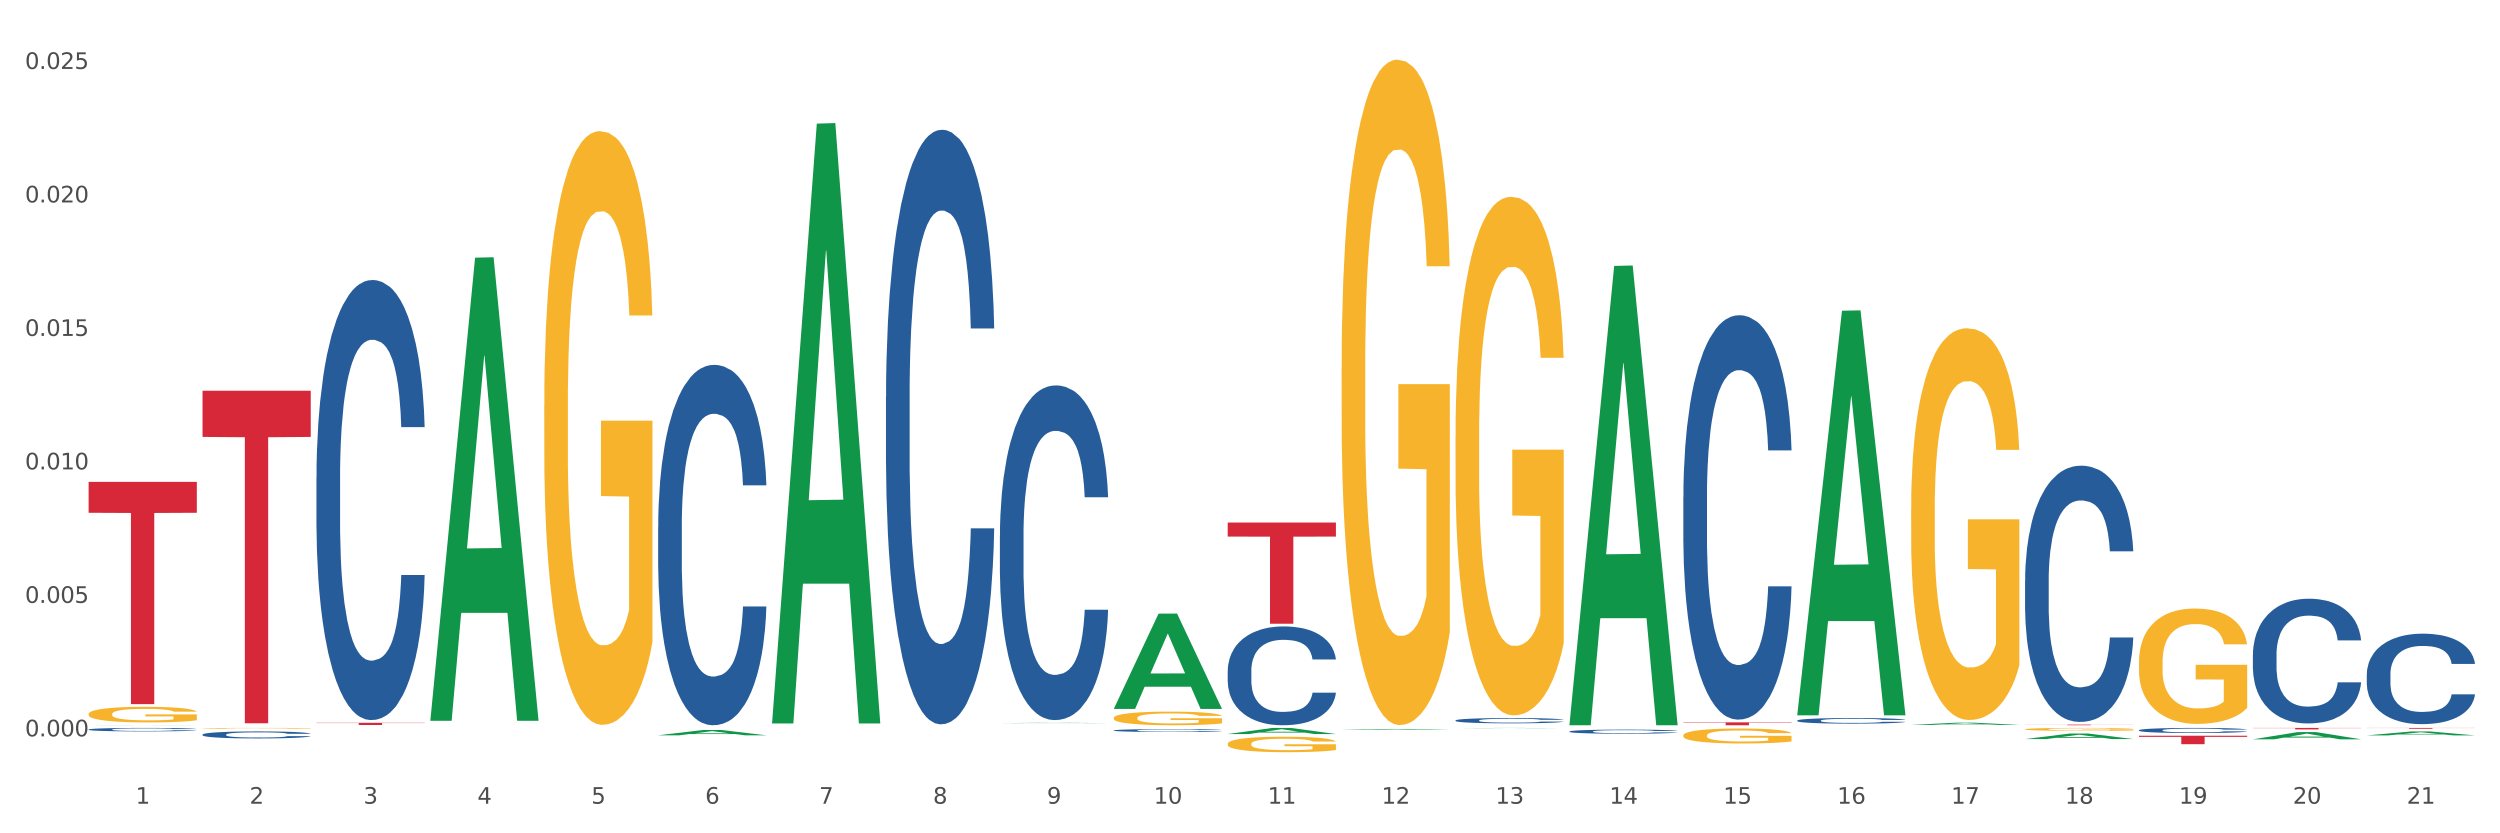 <?xml version="1.0" encoding="utf-8" standalone="no"?>
<!DOCTYPE svg PUBLIC "-//W3C//DTD SVG 1.1//EN"
  "http://www.w3.org/Graphics/SVG/1.1/DTD/svg11.dtd">
<svg xmlns:xlink="http://www.w3.org/1999/xlink" width="1080pt" height="360pt" viewBox="0 0 1080 360" xmlns="http://www.w3.org/2000/svg" version="1.1">
 <rect x="0" y="0" width="1080" height="360" fill="#333333" stroke="none"/>
 <defs>
  <style type="text/css">*{stroke-linejoin: round; stroke-linecap: butt}</style>
 </defs>
 <g id="figure_1">
  <g id="patch_1">
   <path d="M 0 360 
L 1080 360 
L 1080 0 
L 0 0 
z
" style="fill: #ffffff; stroke: #ffffff; stroke-linejoin: miter"/>
  </g>
  <g id="axes_1">
   <g id="matplotlib.axis_1">
    <g id="xtick_1">
     <g id="text_1">
      <!-- 1 -->
      <g style="fill: #4d4d4d" transform="translate(58.603 347.204) scale(0.096 -0.096)">
       <defs>
        <path id="DejaVuSans-31" d="M 794 531 
L 1825 531 
L 1825 4091 
L 703 3866 
L 703 4441 
L 1819 4666 
L 2450 4666 
L 2450 531 
L 3481 531 
L 3481 0 
L 794 0 
L 794 531 
z
" transform="scale(0.016)"/>
       </defs>
       <use xlink:href="#DejaVuSans-31"/>
      </g>
     </g>
    </g>
    <g id="xtick_2">
     <g id="text_2">
      <!-- 2 -->
      <g style="fill: #4d4d4d" transform="translate(107.811 347.204) scale(0.096 -0.096)">
       <defs>
        <path id="DejaVuSans-32" d="M 1228 531 
L 3431 531 
L 3431 0 
L 469 0 
L 469 531 
Q 828 903 1448 1529 
Q 2069 2156 2228 2338 
Q 2531 2678 2651 2914 
Q 2772 3150 2772 3378 
Q 2772 3750 2511 3984 
Q 2250 4219 1831 4219 
Q 1534 4219 1204 4116 
Q 875 4013 500 3803 
L 500 4441 
Q 881 4594 1212 4672 
Q 1544 4750 1819 4750 
Q 2544 4750 2975 4387 
Q 3406 4025 3406 3419 
Q 3406 3131 3298 2873 
Q 3191 2616 2906 2266 
Q 2828 2175 2409 1742 
Q 1991 1309 1228 531 
z
" transform="scale(0.016)"/>
       </defs>
       <use xlink:href="#DejaVuSans-32"/>
      </g>
     </g>
    </g>
    <g id="xtick_3">
     <g id="text_3">
      <!-- 3 -->
      <g style="fill: #4d4d4d" transform="translate(157.02 347.204) scale(0.096 -0.096)">
       <defs>
        <path id="DejaVuSans-33" d="M 2597 2516 
Q 3050 2419 3304 2112 
Q 3559 1806 3559 1356 
Q 3559 666 3084 287 
Q 2609 -91 1734 -91 
Q 1441 -91 1130 -33 
Q 819 25 488 141 
L 488 750 
Q 750 597 1062 519 
Q 1375 441 1716 441 
Q 2309 441 2620 675 
Q 2931 909 2931 1356 
Q 2931 1769 2642 2001 
Q 2353 2234 1838 2234 
L 1294 2234 
L 1294 2753 
L 1863 2753 
Q 2328 2753 2575 2939 
Q 2822 3125 2822 3475 
Q 2822 3834 2567 4026 
Q 2313 4219 1838 4219 
Q 1578 4219 1281 4162 
Q 984 4106 628 3988 
L 628 4550 
Q 988 4650 1302 4700 
Q 1616 4750 1894 4750 
Q 2613 4750 3031 4423 
Q 3450 4097 3450 3541 
Q 3450 3153 3228 2886 
Q 3006 2619 2597 2516 
z
" transform="scale(0.016)"/>
       </defs>
       <use xlink:href="#DejaVuSans-33"/>
      </g>
     </g>
    </g>
    <g id="xtick_4">
     <g id="text_4">
      <!-- 4 -->
      <g style="fill: #4d4d4d" transform="translate(206.228 347.204) scale(0.096 -0.096)">
       <defs>
        <path id="DejaVuSans-34" d="M 2419 4116 
L 825 1625 
L 2419 1625 
L 2419 4116 
z
M 2253 4666 
L 3047 4666 
L 3047 1625 
L 3713 1625 
L 3713 1100 
L 3047 1100 
L 3047 0 
L 2419 0 
L 2419 1100 
L 313 1100 
L 313 1709 
L 2253 4666 
z
" transform="scale(0.016)"/>
       </defs>
       <use xlink:href="#DejaVuSans-34"/>
      </g>
     </g>
    </g>
    <g id="xtick_5">
     <g id="text_5">
      <!-- 5 -->
      <g style="fill: #4d4d4d" transform="translate(255.437 347.204) scale(0.096 -0.096)">
       <defs>
        <path id="DejaVuSans-35" d="M 691 4666 
L 3169 4666 
L 3169 4134 
L 1269 4134 
L 1269 2991 
Q 1406 3038 1543 3061 
Q 1681 3084 1819 3084 
Q 2600 3084 3056 2656 
Q 3513 2228 3513 1497 
Q 3513 744 3044 326 
Q 2575 -91 1722 -91 
Q 1428 -91 1123 -41 
Q 819 9 494 109 
L 494 744 
Q 775 591 1075 516 
Q 1375 441 1709 441 
Q 2250 441 2565 725 
Q 2881 1009 2881 1497 
Q 2881 1984 2565 2268 
Q 2250 2553 1709 2553 
Q 1456 2553 1204 2497 
Q 953 2441 691 2322 
L 691 4666 
z
" transform="scale(0.016)"/>
       </defs>
       <use xlink:href="#DejaVuSans-35"/>
      </g>
     </g>
    </g>
    <g id="xtick_6">
     <g id="text_6">
      <!-- 6 -->
      <g style="fill: #4d4d4d" transform="translate(304.645 347.204) scale(0.096 -0.096)">
       <defs>
        <path id="DejaVuSans-36" d="M 2113 2584 
Q 1688 2584 1439 2293 
Q 1191 2003 1191 1497 
Q 1191 994 1439 701 
Q 1688 409 2113 409 
Q 2538 409 2786 701 
Q 3034 994 3034 1497 
Q 3034 2003 2786 2293 
Q 2538 2584 2113 2584 
z
M 3366 4563 
L 3366 3988 
Q 3128 4100 2886 4159 
Q 2644 4219 2406 4219 
Q 1781 4219 1451 3797 
Q 1122 3375 1075 2522 
Q 1259 2794 1537 2939 
Q 1816 3084 2150 3084 
Q 2853 3084 3261 2657 
Q 3669 2231 3669 1497 
Q 3669 778 3244 343 
Q 2819 -91 2113 -91 
Q 1303 -91 875 529 
Q 447 1150 447 2328 
Q 447 3434 972 4092 
Q 1497 4750 2381 4750 
Q 2619 4750 2861 4703 
Q 3103 4656 3366 4563 
z
" transform="scale(0.016)"/>
       </defs>
       <use xlink:href="#DejaVuSans-36"/>
      </g>
     </g>
    </g>
    <g id="xtick_7">
     <g id="text_7">
      <!-- 7 -->
      <g style="fill: #4d4d4d" transform="translate(353.854 347.204) scale(0.096 -0.096)">
       <defs>
        <path id="DejaVuSans-37" d="M 525 4666 
L 3525 4666 
L 3525 4397 
L 1831 0 
L 1172 0 
L 2766 4134 
L 525 4134 
L 525 4666 
z
" transform="scale(0.016)"/>
       </defs>
       <use xlink:href="#DejaVuSans-37"/>
      </g>
     </g>
    </g>
    <g id="xtick_8">
     <g id="text_8">
      <!-- 8 -->
      <g style="fill: #4d4d4d" transform="translate(403.062 347.204) scale(0.096 -0.096)">
       <defs>
        <path id="DejaVuSans-38" d="M 2034 2216 
Q 1584 2216 1326 1975 
Q 1069 1734 1069 1313 
Q 1069 891 1326 650 
Q 1584 409 2034 409 
Q 2484 409 2743 651 
Q 3003 894 3003 1313 
Q 3003 1734 2745 1975 
Q 2488 2216 2034 2216 
z
M 1403 2484 
Q 997 2584 770 2862 
Q 544 3141 544 3541 
Q 544 4100 942 4425 
Q 1341 4750 2034 4750 
Q 2731 4750 3128 4425 
Q 3525 4100 3525 3541 
Q 3525 3141 3298 2862 
Q 3072 2584 2669 2484 
Q 3125 2378 3379 2068 
Q 3634 1759 3634 1313 
Q 3634 634 3220 271 
Q 2806 -91 2034 -91 
Q 1263 -91 848 271 
Q 434 634 434 1313 
Q 434 1759 690 2068 
Q 947 2378 1403 2484 
z
M 1172 3481 
Q 1172 3119 1398 2916 
Q 1625 2713 2034 2713 
Q 2441 2713 2670 2916 
Q 2900 3119 2900 3481 
Q 2900 3844 2670 4047 
Q 2441 4250 2034 4250 
Q 1625 4250 1398 4047 
Q 1172 3844 1172 3481 
z
" transform="scale(0.016)"/>
       </defs>
       <use xlink:href="#DejaVuSans-38"/>
      </g>
     </g>
    </g>
    <g id="xtick_9">
     <g id="text_9">
      <!-- 9 -->
      <g style="fill: #4d4d4d" transform="translate(452.271 347.204) scale(0.096 -0.096)">
       <defs>
        <path id="DejaVuSans-39" d="M 703 97 
L 703 672 
Q 941 559 1184 500 
Q 1428 441 1663 441 
Q 2288 441 2617 861 
Q 2947 1281 2994 2138 
Q 2813 1869 2534 1725 
Q 2256 1581 1919 1581 
Q 1219 1581 811 2004 
Q 403 2428 403 3163 
Q 403 3881 828 4315 
Q 1253 4750 1959 4750 
Q 2769 4750 3195 4129 
Q 3622 3509 3622 2328 
Q 3622 1225 3098 567 
Q 2575 -91 1691 -91 
Q 1453 -91 1209 -44 
Q 966 3 703 97 
z
M 1959 2075 
Q 2384 2075 2632 2365 
Q 2881 2656 2881 3163 
Q 2881 3666 2632 3958 
Q 2384 4250 1959 4250 
Q 1534 4250 1286 3958 
Q 1038 3666 1038 3163 
Q 1038 2656 1286 2365 
Q 1534 2075 1959 2075 
z
" transform="scale(0.016)"/>
       </defs>
       <use xlink:href="#DejaVuSans-39"/>
      </g>
     </g>
    </g>
    <g id="xtick_10">
     <g id="text_10">
      <!-- 10 -->
      <g style="fill: #4d4d4d" transform="translate(498.425 347.204) scale(0.096 -0.096)">
       <defs>
        <path id="DejaVuSans-30" d="M 2034 4250 
Q 1547 4250 1301 3770 
Q 1056 3291 1056 2328 
Q 1056 1369 1301 889 
Q 1547 409 2034 409 
Q 2525 409 2770 889 
Q 3016 1369 3016 2328 
Q 3016 3291 2770 3770 
Q 2525 4250 2034 4250 
z
M 2034 4750 
Q 2819 4750 3233 4129 
Q 3647 3509 3647 2328 
Q 3647 1150 3233 529 
Q 2819 -91 2034 -91 
Q 1250 -91 836 529 
Q 422 1150 422 2328 
Q 422 3509 836 4129 
Q 1250 4750 2034 4750 
z
" transform="scale(0.016)"/>
       </defs>
       <use xlink:href="#DejaVuSans-31"/>
       <use xlink:href="#DejaVuSans-30" transform="translate(63.623 0)"/>
      </g>
     </g>
    </g>
    <g id="xtick_11">
     <g id="text_11">
      <!-- 11 -->
      <g style="fill: #4d4d4d" transform="translate(547.634 347.204) scale(0.096 -0.096)">
       <use xlink:href="#DejaVuSans-31"/>
       <use xlink:href="#DejaVuSans-31" transform="translate(63.623 0)"/>
      </g>
     </g>
    </g>
    <g id="xtick_12">
     <g id="text_12">
      <!-- 12 -->
      <g style="fill: #4d4d4d" transform="translate(596.842 347.204) scale(0.096 -0.096)">
       <use xlink:href="#DejaVuSans-31"/>
       <use xlink:href="#DejaVuSans-32" transform="translate(63.623 0)"/>
      </g>
     </g>
    </g>
    <g id="xtick_13">
     <g id="text_13">
      <!-- 13 -->
      <g style="fill: #4d4d4d" transform="translate(646.05 347.204) scale(0.096 -0.096)">
       <use xlink:href="#DejaVuSans-31"/>
       <use xlink:href="#DejaVuSans-33" transform="translate(63.623 0)"/>
      </g>
     </g>
    </g>
    <g id="xtick_14">
     <g id="text_14">
      <!-- 14 -->
      <g style="fill: #4d4d4d" transform="translate(695.259 347.204) scale(0.096 -0.096)">
       <use xlink:href="#DejaVuSans-31"/>
       <use xlink:href="#DejaVuSans-34" transform="translate(63.623 0)"/>
      </g>
     </g>
    </g>
    <g id="xtick_15">
     <g id="text_15">
      <!-- 15 -->
      <g style="fill: #4d4d4d" transform="translate(744.467 347.204) scale(0.096 -0.096)">
       <use xlink:href="#DejaVuSans-31"/>
       <use xlink:href="#DejaVuSans-35" transform="translate(63.623 0)"/>
      </g>
     </g>
    </g>
    <g id="xtick_16">
     <g id="text_16">
      <!-- 16 -->
      <g style="fill: #4d4d4d" transform="translate(793.676 347.204) scale(0.096 -0.096)">
       <use xlink:href="#DejaVuSans-31"/>
       <use xlink:href="#DejaVuSans-36" transform="translate(63.623 0)"/>
      </g>
     </g>
    </g>
    <g id="xtick_17">
     <g id="text_17">
      <!-- 17 -->
      <g style="fill: #4d4d4d" transform="translate(842.884 347.204) scale(0.096 -0.096)">
       <use xlink:href="#DejaVuSans-31"/>
       <use xlink:href="#DejaVuSans-37" transform="translate(63.623 0)"/>
      </g>
     </g>
    </g>
    <g id="xtick_18">
     <g id="text_18">
      <!-- 18 -->
      <g style="fill: #4d4d4d" transform="translate(892.093 347.204) scale(0.096 -0.096)">
       <use xlink:href="#DejaVuSans-31"/>
       <use xlink:href="#DejaVuSans-38" transform="translate(63.623 0)"/>
      </g>
     </g>
    </g>
    <g id="xtick_19">
     <g id="text_19">
      <!-- 19 -->
      <g style="fill: #4d4d4d" transform="translate(941.301 347.204) scale(0.096 -0.096)">
       <use xlink:href="#DejaVuSans-31"/>
       <use xlink:href="#DejaVuSans-39" transform="translate(63.623 0)"/>
      </g>
     </g>
    </g>
    <g id="xtick_20">
     <g id="text_20">
      <!-- 20 -->
      <g style="fill: #4d4d4d" transform="translate(990.51 347.204) scale(0.096 -0.096)">
       <use xlink:href="#DejaVuSans-32"/>
       <use xlink:href="#DejaVuSans-30" transform="translate(63.623 0)"/>
      </g>
     </g>
    </g>
    <g id="xtick_21">
     <g id="text_21">
      <!-- 21 -->
      <g style="fill: #4d4d4d" transform="translate(1039.718 347.204) scale(0.096 -0.096)">
       <use xlink:href="#DejaVuSans-32"/>
       <use xlink:href="#DejaVuSans-31" transform="translate(63.623 0)"/>
      </g>
     </g>
    </g>
    <g id="xtick_22"/>
    <g id="xtick_23"/>
    <g id="xtick_24"/>
    <g id="xtick_25"/>
    <g id="xtick_26"/>
    <g id="xtick_27"/>
    <g id="xtick_28"/>
    <g id="xtick_29"/>
    <g id="xtick_30"/>
    <g id="xtick_31"/>
    <g id="xtick_32"/>
    <g id="xtick_33"/>
    <g id="xtick_34"/>
    <g id="xtick_35"/>
    <g id="xtick_36"/>
    <g id="xtick_37"/>
    <g id="xtick_38"/>
    <g id="xtick_39"/>
    <g id="xtick_40"/>
    <g id="xtick_41"/>
   </g>
   <g id="matplotlib.axis_2">
    <g id="ytick_1">
     <g id="text_22">
      <!-- 0.000 -->
      <g style="fill: #4d4d4d" transform="translate(10.8 318.111) scale(0.096 -0.096)">
       <defs>
        <path id="DejaVuSans-2e" d="M 684 794 
L 1344 794 
L 1344 0 
L 684 0 
L 684 794 
z
" transform="scale(0.016)"/>
       </defs>
       <use xlink:href="#DejaVuSans-30"/>
       <use xlink:href="#DejaVuSans-2e" transform="translate(63.623 0)"/>
       <use xlink:href="#DejaVuSans-30" transform="translate(95.41 0)"/>
       <use xlink:href="#DejaVuSans-30" transform="translate(159.033 0)"/>
       <use xlink:href="#DejaVuSans-30" transform="translate(222.656 0)"/>
      </g>
     </g>
    </g>
    <g id="ytick_2">
     <g id="text_23">
      <!-- 0.005 -->
      <g style="fill: #4d4d4d" transform="translate(10.8 260.447) scale(0.096 -0.096)">
       <use xlink:href="#DejaVuSans-30"/>
       <use xlink:href="#DejaVuSans-2e" transform="translate(63.623 0)"/>
       <use xlink:href="#DejaVuSans-30" transform="translate(95.41 0)"/>
       <use xlink:href="#DejaVuSans-30" transform="translate(159.033 0)"/>
       <use xlink:href="#DejaVuSans-35" transform="translate(222.656 0)"/>
      </g>
     </g>
    </g>
    <g id="ytick_3">
     <g id="text_24">
      <!-- 0.010 -->
      <g style="fill: #4d4d4d" transform="translate(10.8 202.782) scale(0.096 -0.096)">
       <use xlink:href="#DejaVuSans-30"/>
       <use xlink:href="#DejaVuSans-2e" transform="translate(63.623 0)"/>
       <use xlink:href="#DejaVuSans-30" transform="translate(95.41 0)"/>
       <use xlink:href="#DejaVuSans-31" transform="translate(159.033 0)"/>
       <use xlink:href="#DejaVuSans-30" transform="translate(222.656 0)"/>
      </g>
     </g>
    </g>
    <g id="ytick_4">
     <g id="text_25">
      <!-- 0.015 -->
      <g style="fill: #4d4d4d" transform="translate(10.8 145.117) scale(0.096 -0.096)">
       <use xlink:href="#DejaVuSans-30"/>
       <use xlink:href="#DejaVuSans-2e" transform="translate(63.623 0)"/>
       <use xlink:href="#DejaVuSans-30" transform="translate(95.41 0)"/>
       <use xlink:href="#DejaVuSans-31" transform="translate(159.033 0)"/>
       <use xlink:href="#DejaVuSans-35" transform="translate(222.656 0)"/>
      </g>
     </g>
    </g>
    <g id="ytick_5">
     <g id="text_26">
      <!-- 0.020 -->
      <g style="fill: #4d4d4d" transform="translate(10.8 87.453) scale(0.096 -0.096)">
       <use xlink:href="#DejaVuSans-30"/>
       <use xlink:href="#DejaVuSans-2e" transform="translate(63.623 0)"/>
       <use xlink:href="#DejaVuSans-30" transform="translate(95.41 0)"/>
       <use xlink:href="#DejaVuSans-32" transform="translate(159.033 0)"/>
       <use xlink:href="#DejaVuSans-30" transform="translate(222.656 0)"/>
      </g>
     </g>
    </g>
    <g id="ytick_6">
     <g id="text_27">
      <!-- 0.025 -->
      <g style="fill: #4d4d4d" transform="translate(10.8 29.788) scale(0.096 -0.096)">
       <use xlink:href="#DejaVuSans-30"/>
       <use xlink:href="#DejaVuSans-2e" transform="translate(63.623 0)"/>
       <use xlink:href="#DejaVuSans-30" transform="translate(95.41 0)"/>
       <use xlink:href="#DejaVuSans-32" transform="translate(159.033 0)"/>
       <use xlink:href="#DejaVuSans-35" transform="translate(222.656 0)"/>
      </g>
     </g>
    </g>
    <g id="ytick_7"/>
    <g id="ytick_8"/>
    <g id="ytick_9"/>
    <g id="ytick_10"/>
    <g id="ytick_11"/>
   </g>
   <g id="PolyCollection_1">
    <path d="M 38.283 313.309 
L 38.331 313.309 
L 57.609 313.245 
L 65.609 313.245 
L 85.031 313.309 
L 75.778 313.309 
L 71.585 313.294 
L 51.681 313.294 
L 51.536 313.294 
L 47.488 313.309 
L 38.283 313.309 
L 38.283 313.309 
L 54.187 313.285 
L 69.079 313.285 
L 61.705 313.258 
L 61.609 313.258 
L 61.512 313.258 
L 54.139 313.285 
L 54.187 313.285 
L 38.283 313.309 
z
" clip-path="url(#pa4da7f1c0b)" style="fill: #109648"/>
    <path d="M 776.41 311.278 
L 776.465 311.276 
L 776.465 311.214 
L 776.631 311.129 
L 777.239 310.974 
L 778.012 310.857 
L 779.338 310.719 
L 780.057 310.662 
L 780.996 310.597 
L 782.93 310.493 
L 785.14 310.405 
L 786.688 310.356 
L 787.848 310.325 
L 790.445 310.269 
L 791.937 310.245 
L 793.484 310.225 
L 794.811 310.212 
L 797.021 310.196 
L 798.789 310.19 
L 800.834 310.187 
L 802.547 310.19 
L 804.812 310.198 
L 808.128 310.225 
L 809.399 310.241 
L 811.112 310.267 
L 812.88 310.303 
L 814.317 310.338 
L 815.974 310.389 
L 817.687 310.456 
L 819.345 310.54 
L 820.505 310.617 
L 821.445 310.699 
L 822.274 310.799 
L 822.881 310.908 
L 823.158 310.999 
L 813.046 310.999 
L 812.769 310.917 
L 812.217 310.828 
L 811.664 310.768 
L 811.056 310.719 
L 810.117 310.664 
L 809.288 310.628 
L 807.907 310.586 
L 806.636 310.56 
L 805.586 310.544 
L 804.315 310.531 
L 801.607 310.518 
L 799.673 310.518 
L 798.458 310.522 
L 796.966 310.533 
L 795.695 310.549 
L 794.203 310.575 
L 793.042 310.604 
L 791.882 310.642 
L 791.219 310.668 
L 790.224 310.717 
L 789.561 310.757 
L 788.677 310.826 
L 788.18 310.874 
L 787.295 311.001 
L 786.909 311.094 
L 786.743 311.158 
L 786.632 311.229 
L 786.632 311.575 
L 786.964 311.73 
L 787.24 311.796 
L 787.682 311.872 
L 788.511 311.969 
L 789.727 312.065 
L 790.998 312.133 
L 792.048 312.175 
L 793.042 312.207 
L 794.037 312.231 
L 795.253 312.253 
L 796.247 312.266 
L 797.739 312.28 
L 799.507 312.286 
L 800.889 312.286 
L 803.707 312.275 
L 804.978 312.264 
L 806.194 312.249 
L 807.52 312.224 
L 808.57 312.198 
L 809.178 312.178 
L 810.172 312.136 
L 810.946 312.091 
L 811.609 312.04 
L 812.051 311.996 
L 812.548 311.929 
L 812.935 311.854 
L 813.046 311.814 
L 823.158 311.814 
L 822.937 311.894 
L 822.55 311.972 
L 821.776 312.076 
L 821.168 312.136 
L 820.229 312.209 
L 819.234 312.271 
L 817.853 312.339 
L 816.582 312.39 
L 815.256 312.435 
L 813.819 312.475 
L 811.222 312.53 
L 810.283 312.546 
L 808.293 312.572 
L 806.746 312.588 
L 804.481 312.603 
L 802.16 312.612 
L 799.728 312.614 
L 797.573 312.61 
L 795.197 312.597 
L 793.705 312.583 
L 792.048 312.563 
L 790.114 312.532 
L 788.29 312.495 
L 786.577 312.45 
L 784.975 312.399 
L 783.483 312.342 
L 781.549 312.246 
L 780.112 312.153 
L 779.062 312.067 
L 778.344 311.994 
L 777.625 311.901 
L 777.239 311.836 
L 776.631 311.681 
L 776.41 311.537 
L 776.41 311.278 
z
" clip-path="url(#pa4da7f1c0b)" style="fill: #255c99"/>
    <path d="M 727.201 214.672 
L 727.257 214.513 
L 727.257 210.045 
L 727.422 203.982 
L 728.03 192.813 
L 728.804 184.357 
L 730.13 174.465 
L 730.848 170.316 
L 731.788 165.689 
L 733.722 158.19 
L 735.932 151.808 
L 737.479 148.298 
L 738.64 146.064 
L 741.237 142.075 
L 742.729 140.32 
L 744.276 138.884 
L 745.602 137.927 
L 747.812 136.81 
L 749.581 136.331 
L 751.625 136.172 
L 753.338 136.331 
L 755.604 136.969 
L 758.919 138.884 
L 760.19 140.001 
L 761.903 141.916 
L 763.671 144.468 
L 765.108 147.021 
L 766.766 150.691 
L 768.479 155.478 
L 770.137 161.541 
L 771.297 167.125 
L 772.236 173.029 
L 773.065 180.209 
L 773.673 188.027 
L 773.949 194.568 
L 763.837 194.568 
L 763.561 188.665 
L 763.008 182.283 
L 762.456 177.975 
L 761.848 174.465 
L 760.908 170.476 
L 760.08 167.923 
L 758.698 164.891 
L 757.427 162.977 
L 756.377 161.86 
L 755.106 160.902 
L 752.399 159.945 
L 750.465 159.945 
L 749.249 160.264 
L 747.757 161.062 
L 746.486 162.179 
L 744.994 164.094 
L 743.834 166.168 
L 742.673 168.88 
L 742.01 170.795 
L 741.016 174.305 
L 740.353 177.177 
L 739.468 182.123 
L 738.971 185.633 
L 738.087 194.728 
L 737.7 201.429 
L 737.534 206.056 
L 737.424 211.162 
L 737.424 236.052 
L 737.756 247.221 
L 738.032 252.008 
L 738.474 257.433 
L 739.303 264.453 
L 740.518 271.314 
L 741.789 276.26 
L 742.839 279.292 
L 743.834 281.525 
L 744.828 283.281 
L 746.044 284.876 
L 747.039 285.833 
L 748.531 286.791 
L 750.299 287.269 
L 751.68 287.269 
L 754.499 286.472 
L 755.77 285.674 
L 756.985 284.557 
L 758.311 282.802 
L 759.361 280.887 
L 759.969 279.451 
L 760.964 276.42 
L 761.737 273.229 
L 762.4 269.559 
L 762.843 266.368 
L 763.34 261.581 
L 763.727 256.156 
L 763.837 253.284 
L 773.949 253.284 
L 773.728 259.028 
L 773.341 264.613 
L 772.568 272.112 
L 771.96 276.42 
L 771.021 281.685 
L 770.026 286.153 
L 768.645 291.099 
L 767.374 294.768 
L 766.047 297.96 
L 764.611 300.832 
L 762.014 304.82 
L 761.074 305.937 
L 759.085 307.852 
L 757.538 308.969 
L 755.272 310.086 
L 752.951 310.724 
L 750.52 310.883 
L 748.365 310.564 
L 745.989 309.607 
L 744.497 308.65 
L 742.839 307.214 
L 740.905 304.98 
L 739.082 302.267 
L 737.369 299.076 
L 735.766 295.407 
L 734.274 291.258 
L 732.34 284.397 
L 730.904 277.696 
L 729.854 271.474 
L 729.135 266.208 
L 728.417 259.507 
L 728.03 254.88 
L 727.422 243.711 
L 727.201 233.34 
L 727.201 214.672 
z
" clip-path="url(#pa4da7f1c0b)" style="fill: #255c99"/>
    <path d="M 677.993 315.99 
L 678.048 315.989 
L 678.048 315.943 
L 678.214 315.882 
L 678.822 315.768 
L 679.595 315.682 
L 680.921 315.581 
L 681.64 315.539 
L 682.579 315.492 
L 684.513 315.416 
L 686.724 315.351 
L 688.271 315.315 
L 689.431 315.292 
L 692.028 315.252 
L 693.52 315.234 
L 695.067 315.219 
L 696.394 315.21 
L 698.604 315.198 
L 700.372 315.193 
L 702.417 315.192 
L 704.13 315.193 
L 706.395 315.2 
L 709.711 315.219 
L 710.982 315.231 
L 712.695 315.25 
L 714.463 315.276 
L 715.9 315.302 
L 717.557 315.34 
L 719.27 315.388 
L 720.928 315.45 
L 722.088 315.507 
L 723.028 315.567 
L 723.857 315.64 
L 724.465 315.719 
L 724.741 315.786 
L 714.629 315.786 
L 714.352 315.726 
L 713.8 315.661 
L 713.247 315.617 
L 712.639 315.581 
L 711.7 315.541 
L 710.871 315.515 
L 709.49 315.484 
L 708.219 315.464 
L 707.169 315.453 
L 705.898 315.443 
L 703.19 315.434 
L 701.256 315.434 
L 700.041 315.437 
L 698.549 315.445 
L 697.278 315.456 
L 695.786 315.476 
L 694.625 315.497 
L 693.465 315.525 
L 692.802 315.544 
L 691.807 315.58 
L 691.144 315.609 
L 690.26 315.659 
L 689.763 315.695 
L 688.879 315.787 
L 688.492 315.856 
L 688.326 315.903 
L 688.216 315.955 
L 688.216 316.208 
L 688.547 316.321 
L 688.823 316.37 
L 689.265 316.425 
L 690.094 316.497 
L 691.31 316.566 
L 692.581 316.617 
L 693.631 316.647 
L 694.625 316.67 
L 695.62 316.688 
L 696.836 316.704 
L 697.83 316.714 
L 699.322 316.724 
L 701.091 316.729 
L 702.472 316.729 
L 705.29 316.72 
L 706.561 316.712 
L 707.777 316.701 
L 709.103 316.683 
L 710.153 316.664 
L 710.761 316.649 
L 711.755 316.618 
L 712.529 316.586 
L 713.192 316.548 
L 713.634 316.516 
L 714.131 316.467 
L 714.518 316.412 
L 714.629 316.383 
L 724.741 316.383 
L 724.52 316.441 
L 724.133 316.498 
L 723.359 316.574 
L 722.752 316.618 
L 721.812 316.672 
L 720.818 316.717 
L 719.436 316.767 
L 718.165 316.805 
L 716.839 316.837 
L 715.402 316.866 
L 712.805 316.907 
L 711.866 316.918 
L 709.877 316.938 
L 708.329 316.949 
L 706.064 316.961 
L 703.743 316.967 
L 701.312 316.969 
L 699.157 316.965 
L 696.78 316.956 
L 695.288 316.946 
L 693.631 316.931 
L 691.697 316.909 
L 689.873 316.881 
L 688.16 316.849 
L 686.558 316.811 
L 685.066 316.769 
L 683.132 316.699 
L 681.695 316.631 
L 680.645 316.568 
L 679.927 316.514 
L 679.209 316.446 
L 678.822 316.399 
L 678.214 316.286 
L 677.993 316.18 
L 677.993 315.99 
z
" clip-path="url(#pa4da7f1c0b)" style="fill: #255c99"/>
    <path d="M 628.784 311.221 
L 628.84 311.219 
L 628.84 311.16 
L 629.005 311.081 
L 629.613 310.935 
L 630.387 310.824 
L 631.713 310.695 
L 632.431 310.64 
L 633.371 310.58 
L 635.305 310.482 
L 637.515 310.398 
L 639.062 310.352 
L 640.223 310.323 
L 642.82 310.271 
L 644.312 310.248 
L 645.859 310.229 
L 647.185 310.217 
L 649.396 310.202 
L 651.164 310.196 
L 653.208 310.194 
L 654.921 310.196 
L 657.187 310.204 
L 660.502 310.229 
L 661.773 310.244 
L 663.486 310.269 
L 665.254 310.302 
L 666.691 310.336 
L 668.349 310.384 
L 670.062 310.446 
L 671.72 310.526 
L 672.88 310.599 
L 673.819 310.676 
L 674.648 310.77 
L 675.256 310.872 
L 675.532 310.958 
L 665.42 310.958 
L 665.144 310.881 
L 664.591 310.797 
L 664.039 310.741 
L 663.431 310.695 
L 662.492 310.643 
L 661.663 310.609 
L 660.281 310.569 
L 659.01 310.544 
L 657.96 310.53 
L 656.69 310.517 
L 653.982 310.505 
L 652.048 310.505 
L 650.832 310.509 
L 649.34 310.519 
L 648.069 310.534 
L 646.577 310.559 
L 645.417 310.586 
L 644.257 310.622 
L 643.593 310.647 
L 642.599 310.693 
L 641.936 310.73 
L 641.052 310.795 
L 640.554 310.841 
L 639.67 310.96 
L 639.283 311.048 
L 639.118 311.108 
L 639.007 311.175 
L 639.007 311.501 
L 639.339 311.647 
L 639.615 311.709 
L 640.057 311.78 
L 640.886 311.872 
L 642.101 311.962 
L 643.372 312.027 
L 644.422 312.066 
L 645.417 312.096 
L 646.412 312.119 
L 647.627 312.14 
L 648.622 312.152 
L 650.114 312.165 
L 651.882 312.171 
L 653.264 312.171 
L 656.082 312.16 
L 657.353 312.15 
L 658.568 312.135 
L 659.894 312.112 
L 660.944 312.087 
L 661.552 312.069 
L 662.547 312.029 
L 663.32 311.987 
L 663.984 311.939 
L 664.426 311.897 
L 664.923 311.835 
L 665.31 311.764 
L 665.42 311.726 
L 675.532 311.726 
L 675.311 311.801 
L 674.925 311.874 
L 674.151 311.972 
L 673.543 312.029 
L 672.604 312.098 
L 671.609 312.156 
L 670.228 312.221 
L 668.957 312.269 
L 667.631 312.311 
L 666.194 312.348 
L 663.597 312.4 
L 662.657 312.415 
L 660.668 312.44 
L 659.121 312.455 
L 656.855 312.469 
L 654.534 312.478 
L 652.103 312.48 
L 649.948 312.476 
L 647.572 312.463 
L 646.08 312.451 
L 644.422 312.432 
L 642.488 312.403 
L 640.665 312.367 
L 638.952 312.325 
L 637.349 312.277 
L 635.857 312.223 
L 633.923 312.133 
L 632.487 312.046 
L 631.437 311.964 
L 630.718 311.895 
L 630 311.808 
L 629.613 311.747 
L 629.005 311.601 
L 628.784 311.465 
L 628.784 311.221 
z
" clip-path="url(#pa4da7f1c0b)" style="fill: #255c99"/>
    <path d="M 530.367 289.799 
L 530.423 289.76 
L 530.423 288.669 
L 530.589 287.187 
L 531.196 284.458 
L 531.97 282.391 
L 533.296 279.974 
L 534.014 278.961 
L 534.954 277.83 
L 536.888 275.997 
L 539.098 274.438 
L 540.645 273.58 
L 541.806 273.034 
L 544.403 272.06 
L 545.895 271.631 
L 547.442 271.28 
L 548.768 271.046 
L 550.979 270.773 
L 552.747 270.656 
L 554.791 270.617 
L 556.504 270.656 
L 558.77 270.812 
L 562.085 271.28 
L 563.356 271.553 
L 565.069 272.021 
L 566.838 272.644 
L 568.274 273.268 
L 569.932 274.165 
L 571.645 275.335 
L 573.303 276.816 
L 574.463 278.181 
L 575.403 279.623 
L 576.231 281.378 
L 576.839 283.288 
L 577.116 284.887 
L 567.003 284.887 
L 566.727 283.444 
L 566.174 281.885 
L 565.622 280.832 
L 565.014 279.974 
L 564.075 279 
L 563.246 278.376 
L 561.864 277.635 
L 560.593 277.167 
L 559.544 276.894 
L 558.273 276.66 
L 555.565 276.426 
L 553.631 276.426 
L 552.415 276.504 
L 550.923 276.699 
L 549.652 276.972 
L 548.16 277.44 
L 547 277.947 
L 545.84 278.61 
L 545.177 279.078 
L 544.182 279.935 
L 543.519 280.637 
L 542.635 281.846 
L 542.137 282.703 
L 541.253 284.926 
L 540.866 286.563 
L 540.701 287.694 
L 540.59 288.941 
L 540.59 295.024 
L 540.922 297.753 
L 541.198 298.922 
L 541.64 300.248 
L 542.469 301.963 
L 543.685 303.64 
L 544.956 304.849 
L 546.005 305.589 
L 547 306.135 
L 547.995 306.564 
L 549.21 306.954 
L 550.205 307.188 
L 551.697 307.422 
L 553.465 307.539 
L 554.847 307.539 
L 557.665 307.344 
L 558.936 307.149 
L 560.151 306.876 
L 561.478 306.447 
L 562.527 305.979 
L 563.135 305.628 
L 564.13 304.888 
L 564.904 304.108 
L 565.567 303.211 
L 566.009 302.431 
L 566.506 301.262 
L 566.893 299.936 
L 567.003 299.234 
L 577.116 299.234 
L 576.894 300.638 
L 576.508 302.002 
L 575.734 303.835 
L 575.126 304.888 
L 574.187 306.174 
L 573.192 307.266 
L 571.811 308.474 
L 570.54 309.371 
L 569.214 310.151 
L 567.777 310.853 
L 565.18 311.827 
L 564.24 312.1 
L 562.251 312.568 
L 560.704 312.841 
L 558.438 313.114 
L 556.118 313.27 
L 553.686 313.309 
L 551.531 313.231 
L 549.155 312.997 
L 547.663 312.763 
L 546.005 312.412 
L 544.071 311.866 
L 542.248 311.204 
L 540.535 310.424 
L 538.932 309.527 
L 537.44 308.513 
L 535.506 306.837 
L 534.07 305.199 
L 533.02 303.679 
L 532.302 302.392 
L 531.583 300.755 
L 531.196 299.624 
L 530.589 296.895 
L 530.367 294.361 
L 530.367 289.799 
z
" clip-path="url(#pa4da7f1c0b)" style="fill: #255c99"/>
    <path d="M 481.159 315.532 
L 481.214 315.531 
L 481.214 315.5 
L 481.38 315.457 
L 481.988 315.379 
L 482.762 315.32 
L 484.088 315.25 
L 484.806 315.221 
L 485.745 315.189 
L 487.679 315.136 
L 489.89 315.091 
L 491.437 315.067 
L 492.597 315.051 
L 495.194 315.023 
L 496.686 315.011 
L 498.234 315.001 
L 499.56 314.994 
L 501.77 314.986 
L 503.538 314.983 
L 505.583 314.982 
L 507.296 314.983 
L 509.562 314.987 
L 512.877 315.001 
L 514.148 315.009 
L 515.861 315.022 
L 517.629 315.04 
L 519.066 315.058 
L 520.724 315.083 
L 522.437 315.117 
L 524.094 315.16 
L 525.255 315.199 
L 526.194 315.24 
L 527.023 315.29 
L 527.631 315.345 
L 527.907 315.391 
L 517.795 315.391 
L 517.519 315.35 
L 516.966 315.305 
L 516.413 315.275 
L 515.806 315.25 
L 514.866 315.222 
L 514.037 315.204 
L 512.656 315.183 
L 511.385 315.17 
L 510.335 315.162 
L 509.064 315.155 
L 506.357 315.148 
L 504.423 315.148 
L 503.207 315.151 
L 501.715 315.156 
L 500.444 315.164 
L 498.952 315.177 
L 497.792 315.192 
L 496.631 315.211 
L 495.968 315.224 
L 494.973 315.249 
L 494.31 315.269 
L 493.426 315.304 
L 492.929 315.328 
L 492.045 315.392 
L 491.658 315.439 
L 491.492 315.472 
L 491.382 315.507 
L 491.382 315.682 
L 491.713 315.76 
L 491.99 315.794 
L 492.432 315.832 
L 493.26 315.881 
L 494.476 315.929 
L 495.747 315.964 
L 496.797 315.985 
L 497.792 316.001 
L 498.786 316.013 
L 500.002 316.024 
L 500.997 316.031 
L 502.489 316.038 
L 504.257 316.041 
L 505.638 316.041 
L 508.456 316.036 
L 509.727 316.03 
L 510.943 316.022 
L 512.269 316.01 
L 513.319 315.996 
L 513.927 315.986 
L 514.922 315.965 
L 515.695 315.943 
L 516.358 315.917 
L 516.8 315.895 
L 517.298 315.861 
L 517.684 315.823 
L 517.795 315.803 
L 527.907 315.803 
L 527.686 315.843 
L 527.299 315.882 
L 526.526 315.935 
L 525.918 315.965 
L 524.978 316.002 
L 523.984 316.033 
L 522.602 316.068 
L 521.331 316.094 
L 520.005 316.116 
L 518.569 316.136 
L 515.971 316.164 
L 515.032 316.172 
L 513.043 316.185 
L 511.496 316.193 
L 509.23 316.201 
L 506.909 316.206 
L 504.478 316.207 
L 502.323 316.204 
L 499.947 316.198 
L 498.455 316.191 
L 496.797 316.181 
L 494.863 316.165 
L 493.039 316.146 
L 491.326 316.124 
L 489.724 316.098 
L 488.232 316.069 
L 486.298 316.021 
L 484.861 315.974 
L 483.811 315.93 
L 483.093 315.893 
L 482.375 315.846 
L 481.988 315.814 
L 481.38 315.736 
L 481.159 315.663 
L 481.159 315.532 
z
" clip-path="url(#pa4da7f1c0b)" style="fill: #255c99"/>
    <path d="M 431.951 231.462 
L 432.006 231.33 
L 432.006 227.632 
L 432.172 222.614 
L 432.779 213.371 
L 433.553 206.373 
L 434.879 198.186 
L 435.598 194.753 
L 436.537 190.924 
L 438.471 184.717 
L 440.681 179.436 
L 442.229 176.531 
L 443.389 174.682 
L 445.986 171.381 
L 447.478 169.928 
L 449.025 168.74 
L 450.351 167.948 
L 452.562 167.023 
L 454.33 166.627 
L 456.374 166.495 
L 458.087 166.627 
L 460.353 167.155 
L 463.669 168.74 
L 464.939 169.664 
L 466.652 171.249 
L 468.421 173.361 
L 469.857 175.474 
L 471.515 178.511 
L 473.228 182.473 
L 474.886 187.49 
L 476.046 192.112 
L 476.986 196.998 
L 477.814 202.94 
L 478.422 209.41 
L 478.699 214.824 
L 468.586 214.824 
L 468.31 209.938 
L 467.758 204.656 
L 467.205 201.091 
L 466.597 198.186 
L 465.658 194.885 
L 464.829 192.772 
L 463.447 190.263 
L 462.177 188.679 
L 461.127 187.754 
L 459.856 186.962 
L 457.148 186.17 
L 455.214 186.17 
L 453.998 186.434 
L 452.506 187.094 
L 451.236 188.018 
L 449.744 189.603 
L 448.583 191.32 
L 447.423 193.564 
L 446.76 195.149 
L 445.765 198.054 
L 445.102 200.431 
L 444.218 204.524 
L 443.72 207.429 
L 442.836 214.956 
L 442.45 220.502 
L 442.284 224.331 
L 442.173 228.557 
L 442.173 249.156 
L 442.505 258.399 
L 442.781 262.36 
L 443.223 266.85 
L 444.052 272.66 
L 445.268 278.338 
L 446.539 282.431 
L 447.589 284.94 
L 448.583 286.789 
L 449.578 288.241 
L 450.793 289.562 
L 451.788 290.354 
L 453.28 291.146 
L 455.048 291.542 
L 456.43 291.542 
L 459.248 290.882 
L 460.519 290.222 
L 461.734 289.298 
L 463.061 287.845 
L 464.111 286.261 
L 464.718 285.072 
L 465.713 282.563 
L 466.487 279.922 
L 467.15 276.885 
L 467.592 274.244 
L 468.089 270.283 
L 468.476 265.793 
L 468.586 263.417 
L 478.699 263.417 
L 478.478 268.17 
L 478.091 272.792 
L 477.317 278.998 
L 476.709 282.563 
L 475.77 286.921 
L 474.775 290.618 
L 473.394 294.711 
L 472.123 297.749 
L 470.797 300.389 
L 469.36 302.766 
L 466.763 306.067 
L 465.824 306.992 
L 463.834 308.576 
L 462.287 309.501 
L 460.022 310.425 
L 457.701 310.953 
L 455.269 311.085 
L 453.114 310.821 
L 450.738 310.029 
L 449.246 309.237 
L 447.589 308.048 
L 445.655 306.199 
L 443.831 303.955 
L 442.118 301.314 
L 440.516 298.277 
L 439.024 294.844 
L 437.09 289.166 
L 435.653 283.62 
L 434.603 278.47 
L 433.885 274.112 
L 433.166 268.566 
L 432.779 264.737 
L 432.172 255.494 
L 431.951 246.911 
L 431.951 231.462 
z
" clip-path="url(#pa4da7f1c0b)" style="fill: #255c99"/>
    <path d="M 235.117 175.166 
L 235.172 174.932 
L 235.172 166.499 
L 235.282 159.237 
L 235.834 141.668 
L 236.662 127.144 
L 237.269 119.413 
L 237.876 113.088 
L 238.594 106.763 
L 239.477 100.204 
L 241.078 90.6 
L 242.071 85.68 
L 243.285 80.527 
L 245.493 73.03 
L 247.094 68.814 
L 248.749 65.3 
L 251.454 61.083 
L 253.22 59.209 
L 255.096 57.804 
L 257.359 56.867 
L 259.07 56.632 
L 262.823 57.335 
L 266.025 59.443 
L 267.57 61.083 
L 269.557 63.894 
L 270.606 65.768 
L 272.317 69.517 
L 274.083 74.436 
L 275.297 78.653 
L 277.118 86.617 
L 278.498 94.582 
L 279.768 104.421 
L 280.43 111.214 
L 280.927 117.539 
L 281.368 124.801 
L 281.81 136.28 
L 271.875 136.28 
L 271.489 128.081 
L 270.882 120.35 
L 269.998 112.854 
L 269.226 108.169 
L 267.901 102.312 
L 266.687 98.564 
L 265.417 95.753 
L 263.872 93.411 
L 262.658 92.239 
L 260.947 91.302 
L 257.58 91.537 
L 255.317 93.411 
L 253.772 95.753 
L 252.778 97.862 
L 251.895 100.204 
L 250.902 103.484 
L 249.743 108.403 
L 248.915 112.854 
L 248.087 118.476 
L 247.425 124.098 
L 246.818 130.658 
L 246.321 137.685 
L 245.935 144.947 
L 245.603 153.849 
L 245.327 168.607 
L 245.327 200.7 
L 245.438 207.962 
L 245.714 217.567 
L 246.045 224.829 
L 246.597 233.496 
L 247.094 239.353 
L 248.032 247.786 
L 249.08 254.814 
L 249.908 259.264 
L 250.736 263.013 
L 252.171 268.166 
L 253.772 272.383 
L 255.152 274.96 
L 257.028 277.302 
L 258.298 278.239 
L 259.401 278.708 
L 262.106 278.708 
L 264.038 278.005 
L 266.19 276.365 
L 267.846 274.257 
L 269.226 271.68 
L 270.771 267.463 
L 271.765 263.481 
L 271.765 214.521 
L 259.622 214.287 
L 259.622 181.725 
L 281.865 181.725 
L 281.865 277.302 
L 280.927 282.222 
L 279.878 286.672 
L 278.774 290.655 
L 277.118 295.574 
L 275.131 300.259 
L 273.365 303.539 
L 271.489 306.35 
L 269.281 308.927 
L 266.411 311.269 
L 264.645 312.206 
L 262.437 312.909 
L 259.843 313.144 
L 257.58 312.675 
L 255.372 311.504 
L 253.054 309.395 
L 250.791 306.35 
L 249.08 303.305 
L 247.37 299.557 
L 245.548 294.637 
L 244.113 289.952 
L 243.009 285.735 
L 241.795 280.348 
L 240.47 273.32 
L 239.477 266.995 
L 238.594 260.436 
L 237.656 252.002 
L 236.993 244.741 
L 236.331 235.605 
L 235.945 228.811 
L 235.503 218.27 
L 235.172 203.511 
L 235.117 175.166 
z
" clip-path="url(#pa4da7f1c0b)" style="fill: #f7b32b"/>
    <path d="M 284.325 227.573 
L 284.381 227.431 
L 284.381 223.45 
L 284.546 218.047 
L 285.154 208.094 
L 285.928 200.558 
L 287.254 191.743 
L 287.972 188.046 
L 288.912 183.923 
L 290.846 177.24 
L 293.056 171.553 
L 294.603 168.425 
L 295.764 166.435 
L 298.361 162.88 
L 299.853 161.316 
L 301.4 160.036 
L 302.726 159.183 
L 304.936 158.188 
L 306.705 157.761 
L 308.749 157.619 
L 310.462 157.761 
L 312.728 158.33 
L 316.043 160.036 
L 317.314 161.032 
L 319.027 162.738 
L 320.795 165.013 
L 322.232 167.288 
L 323.89 170.558 
L 325.603 174.823 
L 327.26 180.226 
L 328.421 185.203 
L 329.36 190.463 
L 330.189 196.862 
L 330.797 203.829 
L 331.073 209.658 
L 320.961 209.658 
L 320.685 204.397 
L 320.132 198.71 
L 319.58 194.871 
L 318.972 191.743 
L 318.032 188.189 
L 317.204 185.914 
L 315.822 183.212 
L 314.551 181.506 
L 313.501 180.511 
L 312.23 179.658 
L 309.523 178.804 
L 307.589 178.804 
L 306.373 179.089 
L 304.881 179.8 
L 303.61 180.795 
L 302.118 182.501 
L 300.958 184.35 
L 299.797 186.767 
L 299.134 188.473 
L 298.14 191.601 
L 297.477 194.16 
L 296.592 198.568 
L 296.095 201.696 
L 295.211 209.8 
L 294.824 215.772 
L 294.658 219.895 
L 294.548 224.445 
L 294.548 246.625 
L 294.879 256.578 
L 295.156 260.844 
L 295.598 265.678 
L 296.427 271.934 
L 297.642 278.048 
L 298.913 282.455 
L 299.963 285.157 
L 300.958 287.147 
L 301.952 288.711 
L 303.168 290.133 
L 304.163 290.986 
L 305.655 291.839 
L 307.423 292.266 
L 308.804 292.266 
L 311.623 291.555 
L 312.893 290.844 
L 314.109 289.849 
L 315.435 288.285 
L 316.485 286.579 
L 317.093 285.299 
L 318.088 282.598 
L 318.861 279.754 
L 319.524 276.484 
L 319.966 273.64 
L 320.464 269.375 
L 320.851 264.54 
L 320.961 261.981 
L 331.073 261.981 
L 330.852 267.1 
L 330.465 272.076 
L 329.692 278.759 
L 329.084 282.598 
L 328.145 287.29 
L 327.15 291.271 
L 325.769 295.678 
L 324.498 298.949 
L 323.171 301.792 
L 321.735 304.352 
L 319.138 307.906 
L 318.198 308.901 
L 316.209 310.608 
L 314.662 311.603 
L 312.396 312.598 
L 310.075 313.167 
L 307.644 313.309 
L 305.489 313.025 
L 303.113 312.172 
L 301.621 311.318 
L 299.963 310.039 
L 298.029 308.048 
L 296.206 305.631 
L 294.493 302.788 
L 292.89 299.517 
L 291.398 295.821 
L 289.464 289.707 
L 288.028 283.735 
L 286.978 278.19 
L 286.259 273.498 
L 285.541 267.526 
L 285.154 263.403 
L 284.546 253.45 
L 284.325 244.208 
L 284.325 227.573 
z
" clip-path="url(#pa4da7f1c0b)" style="fill: #255c99"/>
    <path d="M 136.7 206.385 
L 136.755 206.212 
L 136.755 201.35 
L 136.921 194.753 
L 137.529 182.599 
L 138.302 173.397 
L 139.629 162.632 
L 140.347 158.118 
L 141.286 153.083 
L 143.22 144.923 
L 145.431 137.978 
L 146.978 134.158 
L 148.138 131.727 
L 150.735 127.386 
L 152.227 125.477 
L 153.775 123.914 
L 155.101 122.872 
L 157.311 121.657 
L 159.079 121.136 
L 161.124 120.962 
L 162.837 121.136 
L 165.102 121.831 
L 168.418 123.914 
L 169.689 125.129 
L 171.402 127.213 
L 173.17 129.991 
L 174.607 132.769 
L 176.264 136.762 
L 177.977 141.971 
L 179.635 148.569 
L 180.796 154.645 
L 181.735 161.07 
L 182.564 168.883 
L 183.172 177.39 
L 183.448 184.509 
L 173.336 184.509 
L 173.059 178.085 
L 172.507 171.14 
L 171.954 166.452 
L 171.346 162.632 
L 170.407 158.292 
L 169.578 155.514 
L 168.197 152.215 
L 166.926 150.131 
L 165.876 148.916 
L 164.605 147.874 
L 161.897 146.832 
L 159.963 146.832 
L 158.748 147.18 
L 157.256 148.048 
L 155.985 149.263 
L 154.493 151.347 
L 153.332 153.604 
L 152.172 156.555 
L 151.509 158.639 
L 150.514 162.459 
L 149.851 165.584 
L 148.967 170.966 
L 148.47 174.786 
L 147.586 184.682 
L 147.199 191.975 
L 147.033 197.01 
L 146.923 202.566 
L 146.923 229.651 
L 147.254 241.805 
L 147.53 247.014 
L 147.972 252.917 
L 148.801 260.556 
L 150.017 268.022 
L 151.288 273.404 
L 152.338 276.703 
L 153.332 279.134 
L 154.327 281.044 
L 155.543 282.78 
L 156.537 283.822 
L 158.029 284.864 
L 159.798 285.384 
L 161.179 285.384 
L 163.997 284.516 
L 165.268 283.648 
L 166.484 282.433 
L 167.81 280.523 
L 168.86 278.439 
L 169.468 276.877 
L 170.462 273.578 
L 171.236 270.106 
L 171.899 266.112 
L 172.341 262.64 
L 172.838 257.431 
L 173.225 251.528 
L 173.336 248.403 
L 183.448 248.403 
L 183.227 254.653 
L 182.84 260.73 
L 182.066 268.89 
L 181.459 273.578 
L 180.519 279.308 
L 179.525 284.169 
L 178.143 289.551 
L 176.872 293.545 
L 175.546 297.017 
L 174.109 300.142 
L 171.512 304.483 
L 170.573 305.698 
L 168.584 307.782 
L 167.036 308.997 
L 164.771 310.213 
L 162.45 310.907 
L 160.019 311.081 
L 157.864 310.734 
L 155.488 309.692 
L 153.996 308.65 
L 152.338 307.087 
L 150.404 304.657 
L 148.58 301.705 
L 146.867 298.233 
L 145.265 294.239 
L 143.773 289.725 
L 141.839 282.259 
L 140.402 274.967 
L 139.352 268.196 
L 138.634 262.466 
L 137.916 255.174 
L 137.529 250.139 
L 136.921 237.985 
L 136.7 226.699 
L 136.7 206.385 
z
" clip-path="url(#pa4da7f1c0b)" style="fill: #255c99"/>
    <path d="M 87.491 317.337 
L 87.547 317.334 
L 87.547 317.257 
L 87.712 317.152 
L 88.32 316.958 
L 89.094 316.811 
L 90.42 316.64 
L 91.138 316.568 
L 92.078 316.487 
L 94.012 316.357 
L 96.222 316.247 
L 97.769 316.186 
L 98.93 316.147 
L 101.527 316.078 
L 103.019 316.047 
L 104.566 316.022 
L 105.892 316.006 
L 108.103 315.987 
L 109.871 315.978 
L 111.915 315.975 
L 113.628 315.978 
L 115.894 315.989 
L 119.209 316.022 
L 120.48 316.042 
L 122.193 316.075 
L 123.962 316.119 
L 125.398 316.164 
L 127.056 316.227 
L 128.769 316.31 
L 130.427 316.415 
L 131.587 316.512 
L 132.526 316.615 
L 133.355 316.739 
L 133.963 316.875 
L 134.239 316.988 
L 124.127 316.988 
L 123.851 316.886 
L 123.298 316.775 
L 122.746 316.701 
L 122.138 316.64 
L 121.199 316.57 
L 120.37 316.526 
L 118.988 316.474 
L 117.717 316.44 
L 116.668 316.421 
L 115.397 316.404 
L 112.689 316.388 
L 110.755 316.388 
L 109.539 316.393 
L 108.047 316.407 
L 106.776 316.427 
L 105.284 316.46 
L 104.124 316.496 
L 102.964 316.543 
L 102.301 316.576 
L 101.306 316.637 
L 100.643 316.687 
L 99.759 316.773 
L 99.261 316.833 
L 98.377 316.991 
L 97.99 317.107 
L 97.825 317.188 
L 97.714 317.276 
L 97.714 317.708 
L 98.046 317.902 
L 98.322 317.985 
L 98.764 318.079 
L 99.593 318.201 
L 100.809 318.32 
L 102.079 318.405 
L 103.129 318.458 
L 104.124 318.497 
L 105.119 318.527 
L 106.334 318.555 
L 107.329 318.571 
L 108.821 318.588 
L 110.589 318.596 
L 111.971 318.596 
L 114.789 318.583 
L 116.06 318.569 
L 117.275 318.549 
L 118.602 318.519 
L 119.651 318.486 
L 120.259 318.461 
L 121.254 318.408 
L 122.028 318.353 
L 122.691 318.289 
L 123.133 318.234 
L 123.63 318.151 
L 124.017 318.057 
L 124.127 318.007 
L 134.239 318.007 
L 134.018 318.107 
L 133.632 318.203 
L 132.858 318.333 
L 132.25 318.408 
L 131.311 318.5 
L 130.316 318.577 
L 128.935 318.663 
L 127.664 318.726 
L 126.338 318.782 
L 124.901 318.832 
L 122.304 318.901 
L 121.364 318.92 
L 119.375 318.953 
L 117.828 318.973 
L 115.562 318.992 
L 113.242 319.003 
L 110.81 319.006 
L 108.655 319 
L 106.279 318.984 
L 104.787 318.967 
L 103.129 318.942 
L 101.195 318.904 
L 99.372 318.857 
L 97.659 318.801 
L 96.056 318.738 
L 94.564 318.666 
L 92.63 318.547 
L 91.194 318.43 
L 90.144 318.322 
L 89.425 318.231 
L 88.707 318.115 
L 88.32 318.035 
L 87.712 317.841 
L 87.491 317.661 
L 87.491 317.337 
z
" clip-path="url(#pa4da7f1c0b)" style="fill: #255c99"/>
    <path d="M 38.283 315.137 
L 38.338 315.135 
L 38.338 315.097 
L 38.504 315.045 
L 39.112 314.949 
L 39.885 314.877 
L 41.212 314.792 
L 41.93 314.757 
L 42.869 314.717 
L 44.803 314.653 
L 47.014 314.598 
L 48.561 314.568 
L 49.721 314.549 
L 52.318 314.514 
L 53.81 314.499 
L 55.358 314.487 
L 56.684 314.479 
L 58.894 314.469 
L 60.662 314.465 
L 62.707 314.464 
L 64.42 314.465 
L 66.685 314.471 
L 70.001 314.487 
L 71.272 314.497 
L 72.985 314.513 
L 74.753 314.535 
L 76.19 314.557 
L 77.848 314.588 
L 79.561 314.629 
L 81.218 314.681 
L 82.379 314.729 
L 83.318 314.78 
L 84.147 314.841 
L 84.755 314.908 
L 85.031 314.964 
L 74.919 314.964 
L 74.643 314.914 
L 74.09 314.859 
L 73.537 314.822 
L 72.93 314.792 
L 71.99 314.758 
L 71.161 314.736 
L 69.78 314.71 
L 68.509 314.694 
L 67.459 314.684 
L 66.188 314.676 
L 63.481 314.668 
L 61.546 314.668 
L 60.331 314.67 
L 58.839 314.677 
L 57.568 314.687 
L 56.076 314.703 
L 54.916 314.721 
L 53.755 314.744 
L 53.092 314.761 
L 52.097 314.791 
L 51.434 314.815 
L 50.55 314.858 
L 50.053 314.888 
L 49.169 314.966 
L 48.782 315.023 
L 48.616 315.063 
L 48.506 315.107 
L 48.506 315.32 
L 48.837 315.416 
L 49.114 315.457 
L 49.556 315.503 
L 50.384 315.564 
L 51.6 315.622 
L 52.871 315.665 
L 53.921 315.691 
L 54.916 315.71 
L 55.91 315.725 
L 57.126 315.739 
L 58.121 315.747 
L 59.612 315.755 
L 61.381 315.759 
L 62.762 315.759 
L 65.58 315.752 
L 66.851 315.746 
L 68.067 315.736 
L 69.393 315.721 
L 70.443 315.705 
L 71.051 315.692 
L 72.045 315.666 
L 72.819 315.639 
L 73.482 315.607 
L 73.924 315.58 
L 74.422 315.539 
L 74.808 315.493 
L 74.919 315.468 
L 85.031 315.468 
L 84.81 315.517 
L 84.423 315.565 
L 83.65 315.629 
L 83.042 315.666 
L 82.102 315.711 
L 81.108 315.75 
L 79.726 315.792 
L 78.455 315.824 
L 77.129 315.851 
L 75.692 315.876 
L 73.095 315.91 
L 72.156 315.919 
L 70.167 315.936 
L 68.619 315.945 
L 66.354 315.955 
L 64.033 315.96 
L 61.602 315.962 
L 59.447 315.959 
L 57.071 315.951 
L 55.579 315.943 
L 53.921 315.93 
L 51.987 315.911 
L 50.163 315.888 
L 48.45 315.861 
L 46.848 315.829 
L 45.356 315.793 
L 43.422 315.735 
L 41.985 315.677 
L 40.935 315.624 
L 40.217 315.579 
L 39.499 315.521 
L 39.112 315.482 
L 38.504 315.386 
L 38.283 315.297 
L 38.283 315.137 
z
" clip-path="url(#pa4da7f1c0b)" style="fill: #255c99"/>
    <path d="M 38.283 308.462 
L 38.338 308.456 
L 38.338 308.234 
L 38.449 308.043 
L 39.001 307.581 
L 39.828 307.199 
L 40.436 306.996 
L 41.043 306.83 
L 41.76 306.663 
L 42.643 306.491 
L 44.244 306.238 
L 45.237 306.109 
L 46.451 305.974 
L 48.659 305.777 
L 50.26 305.666 
L 51.916 305.573 
L 54.62 305.462 
L 56.386 305.413 
L 58.263 305.376 
L 60.526 305.352 
L 62.237 305.345 
L 65.99 305.364 
L 69.191 305.419 
L 70.736 305.462 
L 72.723 305.536 
L 73.772 305.586 
L 75.483 305.684 
L 77.249 305.813 
L 78.463 305.924 
L 80.284 306.134 
L 81.664 306.343 
L 82.934 306.602 
L 83.596 306.781 
L 84.093 306.947 
L 84.534 307.138 
L 84.976 307.44 
L 75.041 307.44 
L 74.655 307.224 
L 74.048 307.021 
L 73.165 306.824 
L 72.392 306.7 
L 71.067 306.546 
L 69.853 306.448 
L 68.584 306.374 
L 67.038 306.312 
L 65.824 306.282 
L 64.113 306.257 
L 60.746 306.263 
L 58.483 306.312 
L 56.938 306.374 
L 55.945 306.429 
L 55.062 306.491 
L 54.068 306.577 
L 52.909 306.707 
L 52.081 306.824 
L 51.253 306.971 
L 50.591 307.119 
L 49.984 307.292 
L 49.487 307.477 
L 49.101 307.667 
L 48.77 307.902 
L 48.494 308.29 
L 48.494 309.133 
L 48.604 309.324 
L 48.88 309.577 
L 49.211 309.768 
L 49.763 309.996 
L 50.26 310.15 
L 51.198 310.371 
L 52.247 310.556 
L 53.075 310.673 
L 53.902 310.772 
L 55.337 310.907 
L 56.938 311.018 
L 58.318 311.086 
L 60.194 311.147 
L 61.464 311.172 
L 62.568 311.184 
L 65.272 311.184 
L 67.204 311.166 
L 69.356 311.123 
L 71.012 311.067 
L 72.392 311 
L 73.937 310.889 
L 74.931 310.784 
L 74.931 309.497 
L 62.788 309.491 
L 62.788 308.634 
L 85.031 308.634 
L 85.031 311.147 
L 84.093 311.277 
L 83.044 311.394 
L 81.94 311.499 
L 80.284 311.628 
L 78.298 311.751 
L 76.531 311.837 
L 74.655 311.911 
L 72.447 311.979 
L 69.577 312.041 
L 67.811 312.065 
L 65.603 312.084 
L 63.009 312.09 
L 60.746 312.078 
L 58.539 312.047 
L 56.221 311.991 
L 53.958 311.911 
L 52.247 311.831 
L 50.536 311.733 
L 48.714 311.603 
L 47.279 311.48 
L 46.176 311.369 
L 44.961 311.228 
L 43.637 311.043 
L 42.643 310.876 
L 41.76 310.704 
L 40.822 310.482 
L 40.16 310.291 
L 39.497 310.051 
L 39.111 309.872 
L 38.669 309.595 
L 38.338 309.207 
L 38.283 308.462 
z
" clip-path="url(#pa4da7f1c0b)" style="fill: #f7b32b"/>
    <path d="M 38.283 208.171 
L 85.031 208.171 
L 85.031 221.514 
L 66.642 221.604 
L 66.642 304.191 
L 56.561 304.191 
L 56.561 221.604 
L 38.283 221.514 
L 38.283 208.261 
L 38.283 208.171 
z
" clip-path="url(#pa4da7f1c0b)" style="fill: #d62839"/>
    <path d="M 874.827 250.913 
L 874.882 250.812 
L 874.882 247.981 
L 875.048 244.139 
L 875.655 237.062 
L 876.429 231.703 
L 877.755 225.435 
L 878.474 222.806 
L 879.413 219.874 
L 881.347 215.122 
L 883.557 211.078 
L 885.105 208.854 
L 886.265 207.438 
L 888.862 204.911 
L 890.354 203.798 
L 891.901 202.889 
L 893.227 202.282 
L 895.438 201.574 
L 897.206 201.271 
L 899.251 201.17 
L 900.964 201.271 
L 903.229 201.675 
L 906.545 202.889 
L 907.815 203.596 
L 909.528 204.81 
L 911.297 206.427 
L 912.733 208.045 
L 914.391 210.37 
L 916.104 213.403 
L 917.762 217.245 
L 918.922 220.784 
L 919.862 224.525 
L 920.691 229.074 
L 921.298 234.029 
L 921.575 238.174 
L 911.462 238.174 
L 911.186 234.433 
L 910.634 230.389 
L 910.081 227.659 
L 909.473 225.435 
L 908.534 222.907 
L 907.705 221.289 
L 906.324 219.369 
L 905.053 218.155 
L 904.003 217.448 
L 902.732 216.841 
L 900.024 216.234 
L 898.09 216.234 
L 896.874 216.436 
L 895.382 216.942 
L 894.112 217.65 
L 892.62 218.863 
L 891.459 220.177 
L 890.299 221.896 
L 889.636 223.109 
L 888.641 225.334 
L 887.978 227.154 
L 887.094 230.288 
L 886.597 232.512 
L 885.712 238.275 
L 885.326 242.521 
L 885.16 245.453 
L 885.049 248.689 
L 885.049 264.461 
L 885.381 271.538 
L 885.657 274.571 
L 886.099 278.009 
L 886.928 282.457 
L 888.144 286.805 
L 889.415 289.939 
L 890.465 291.86 
L 891.459 293.276 
L 892.454 294.388 
L 893.67 295.399 
L 894.664 296.005 
L 896.156 296.612 
L 897.924 296.915 
L 899.306 296.915 
L 902.124 296.41 
L 903.395 295.904 
L 904.611 295.197 
L 905.937 294.084 
L 906.987 292.871 
L 907.594 291.961 
L 908.589 290.04 
L 909.363 288.018 
L 910.026 285.693 
L 910.468 283.671 
L 910.965 280.638 
L 911.352 277.2 
L 911.462 275.38 
L 921.575 275.38 
L 921.354 279.02 
L 920.967 282.559 
L 920.193 287.31 
L 919.585 290.04 
L 918.646 293.377 
L 917.651 296.208 
L 916.27 299.342 
L 914.999 301.667 
L 913.673 303.689 
L 912.236 305.509 
L 909.639 308.037 
L 908.7 308.745 
L 906.71 309.958 
L 905.163 310.665 
L 902.898 311.373 
L 900.577 311.778 
L 898.145 311.879 
L 895.99 311.677 
L 893.614 311.07 
L 892.122 310.463 
L 890.465 309.553 
L 888.531 308.138 
L 886.707 306.419 
L 884.994 304.397 
L 883.392 302.072 
L 881.9 299.443 
L 879.966 295.095 
L 878.529 290.849 
L 877.479 286.906 
L 876.761 283.57 
L 876.042 279.323 
L 875.655 276.391 
L 875.048 269.314 
L 874.827 262.742 
L 874.827 250.913 
z
" clip-path="url(#pa4da7f1c0b)" style="fill: #255c99"/>
    <path d="M 87.491 168.785 
L 134.239 168.785 
L 134.239 188.75 
L 115.85 188.885 
L 115.85 312.452 
L 105.77 312.452 
L 105.77 188.885 
L 87.491 188.75 
L 87.491 168.92 
L 87.491 168.785 
z
" clip-path="url(#pa4da7f1c0b)" style="fill: #d62839"/>
    <path d="M 530.367 225.728 
L 577.116 225.728 
L 577.116 231.806 
L 558.726 231.847 
L 558.726 269.462 
L 548.646 269.462 
L 548.646 231.847 
L 530.367 231.806 
L 530.367 225.769 
L 530.367 225.728 
z
" clip-path="url(#pa4da7f1c0b)" style="fill: #d62839"/>
    <path d="M 727.201 312.038 
L 773.949 312.038 
L 773.949 312.215 
L 755.56 312.216 
L 755.56 313.309 
L 745.48 313.309 
L 745.48 312.216 
L 727.201 312.215 
L 727.201 312.039 
L 727.201 312.038 
z
" clip-path="url(#pa4da7f1c0b)" style="fill: #d62839"/>
    <path d="M 874.827 313.034 
L 921.575 313.034 
L 921.575 313.072 
L 903.186 313.072 
L 903.186 313.309 
L 893.105 313.309 
L 893.105 313.072 
L 874.827 313.072 
L 874.827 313.034 
L 874.827 313.034 
z
" clip-path="url(#pa4da7f1c0b)" style="fill: #d62839"/>
    <path d="M 924.035 317.825 
L 970.783 317.825 
L 970.783 318.336 
L 952.394 318.34 
L 952.394 321.502 
L 942.313 321.502 
L 942.313 318.34 
L 924.035 318.336 
L 924.035 317.829 
L 924.035 317.825 
z
" clip-path="url(#pa4da7f1c0b)" style="fill: #d62839"/>
    <path d="M 973.244 314.464 
L 1019.992 314.464 
L 1019.992 314.554 
L 1001.603 314.554 
L 1001.603 315.111 
L 991.522 315.111 
L 991.522 314.554 
L 973.244 314.554 
L 973.244 314.464 
L 973.244 314.464 
z
" clip-path="url(#pa4da7f1c0b)" style="fill: #d62839"/>
    <path d="M 1022.452 314.464 
L 1069.2 314.464 
L 1069.2 314.515 
L 1050.811 314.515 
L 1050.811 314.829 
L 1040.73 314.829 
L 1040.73 314.515 
L 1022.452 314.515 
L 1022.452 314.464 
L 1022.452 314.464 
z
" clip-path="url(#pa4da7f1c0b)" style="fill: #d62839"/>
    <path d="M 924.035 285.916 
L 924.09 285.871 
L 924.09 284.233 
L 924.201 282.822 
L 924.753 279.409 
L 925.58 276.588 
L 926.188 275.086 
L 926.795 273.858 
L 927.512 272.629 
L 928.395 271.355 
L 929.996 269.489 
L 930.989 268.534 
L 932.204 267.533 
L 934.411 266.076 
L 936.012 265.257 
L 937.668 264.575 
L 940.372 263.756 
L 942.138 263.392 
L 944.015 263.119 
L 946.278 262.937 
L 947.989 262.891 
L 951.742 263.028 
L 954.943 263.437 
L 956.488 263.756 
L 958.475 264.302 
L 959.524 264.666 
L 961.235 265.394 
L 963.001 266.349 
L 964.215 267.168 
L 966.037 268.716 
L 967.416 270.263 
L 968.686 272.174 
L 969.348 273.494 
L 969.845 274.722 
L 970.286 276.133 
L 970.728 278.363 
L 960.793 278.363 
L 960.407 276.77 
L 959.8 275.268 
L 958.917 273.812 
L 958.144 272.902 
L 956.819 271.764 
L 955.605 271.036 
L 954.336 270.49 
L 952.79 270.035 
L 951.576 269.808 
L 949.865 269.626 
L 946.498 269.671 
L 944.236 270.035 
L 942.69 270.49 
L 941.697 270.9 
L 940.814 271.355 
L 939.82 271.992 
L 938.661 272.948 
L 937.833 273.812 
L 937.005 274.904 
L 936.343 275.996 
L 935.736 277.271 
L 935.239 278.636 
L 934.853 280.046 
L 934.522 281.776 
L 934.246 284.642 
L 934.246 290.876 
L 934.356 292.287 
L 934.632 294.153 
L 934.963 295.563 
L 935.515 297.247 
L 936.012 298.385 
L 936.95 300.023 
L 937.999 301.388 
L 938.827 302.253 
L 939.655 302.981 
L 941.09 303.982 
L 942.69 304.801 
L 944.07 305.301 
L 945.946 305.757 
L 947.216 305.939 
L 948.32 306.03 
L 951.024 306.03 
L 952.956 305.893 
L 955.108 305.575 
L 956.764 305.165 
L 958.144 304.664 
L 959.689 303.845 
L 960.683 303.072 
L 960.683 293.561 
L 948.541 293.516 
L 948.541 287.191 
L 970.783 287.191 
L 970.783 305.757 
L 969.845 306.712 
L 968.796 307.577 
L 967.692 308.35 
L 966.037 309.306 
L 964.05 310.216 
L 962.283 310.853 
L 960.407 311.399 
L 958.199 311.9 
L 955.329 312.355 
L 953.563 312.537 
L 951.355 312.673 
L 948.761 312.719 
L 946.498 312.628 
L 944.291 312.4 
L 941.973 311.991 
L 939.71 311.399 
L 937.999 310.808 
L 936.288 310.079 
L 934.466 309.124 
L 933.031 308.214 
L 931.928 307.395 
L 930.713 306.348 
L 929.389 304.983 
L 928.395 303.754 
L 927.512 302.48 
L 926.574 300.842 
L 925.912 299.431 
L 925.249 297.657 
L 924.863 296.337 
L 924.421 294.289 
L 924.09 291.423 
L 924.035 285.916 
z
" clip-path="url(#pa4da7f1c0b)" style="fill: #f7b32b"/>
    <path d="M 874.827 315.051 
L 874.882 315.049 
L 874.882 315.008 
L 874.992 314.972 
L 875.544 314.885 
L 876.372 314.813 
L 876.979 314.775 
L 877.586 314.743 
L 878.304 314.712 
L 879.187 314.68 
L 880.787 314.632 
L 881.781 314.608 
L 882.995 314.582 
L 885.203 314.545 
L 886.803 314.524 
L 888.459 314.507 
L 891.164 314.486 
L 892.93 314.477 
L 894.806 314.47 
L 897.069 314.465 
L 898.78 314.464 
L 902.533 314.467 
L 905.734 314.478 
L 907.28 314.486 
L 909.267 314.5 
L 910.315 314.509 
L 912.026 314.528 
L 913.793 314.552 
L 915.007 314.573 
L 916.828 314.612 
L 918.208 314.652 
L 919.477 314.7 
L 920.14 314.734 
L 920.636 314.765 
L 921.078 314.801 
L 921.519 314.858 
L 911.585 314.858 
L 911.198 314.818 
L 910.591 314.779 
L 909.708 314.742 
L 908.936 314.719 
L 907.611 314.69 
L 906.397 314.671 
L 905.127 314.657 
L 903.582 314.646 
L 902.368 314.64 
L 900.657 314.635 
L 897.29 314.637 
L 895.027 314.646 
L 893.482 314.657 
L 892.488 314.668 
L 891.605 314.68 
L 890.612 314.696 
L 889.453 314.72 
L 888.625 314.742 
L 887.797 314.77 
L 887.135 314.798 
L 886.527 314.83 
L 886.031 314.865 
L 885.644 314.901 
L 885.313 314.945 
L 885.037 315.018 
L 885.037 315.177 
L 885.148 315.213 
L 885.424 315.261 
L 885.755 315.296 
L 886.307 315.339 
L 886.803 315.368 
L 887.742 315.41 
L 888.79 315.445 
L 889.618 315.467 
L 890.446 315.486 
L 891.881 315.511 
L 893.482 315.532 
L 894.861 315.545 
L 896.738 315.556 
L 898.007 315.561 
L 899.111 315.563 
L 901.816 315.563 
L 903.747 315.56 
L 905.9 315.552 
L 907.556 315.541 
L 908.936 315.528 
L 910.481 315.508 
L 911.474 315.488 
L 911.474 315.245 
L 899.332 315.244 
L 899.332 315.083 
L 921.575 315.083 
L 921.575 315.556 
L 920.636 315.581 
L 919.588 315.603 
L 918.484 315.622 
L 916.828 315.647 
L 914.841 315.67 
L 913.075 315.686 
L 911.198 315.7 
L 908.991 315.713 
L 906.121 315.724 
L 904.355 315.729 
L 902.147 315.733 
L 899.553 315.734 
L 897.29 315.731 
L 895.082 315.726 
L 892.764 315.715 
L 890.501 315.7 
L 888.79 315.685 
L 887.079 315.666 
L 885.258 315.642 
L 883.823 315.619 
L 882.719 315.598 
L 881.505 315.571 
L 880.18 315.537 
L 879.187 315.505 
L 878.304 315.473 
L 877.365 315.431 
L 876.703 315.395 
L 876.041 315.35 
L 875.655 315.316 
L 875.213 315.264 
L 874.882 315.191 
L 874.827 315.051 
z
" clip-path="url(#pa4da7f1c0b)" style="fill: #f7b32b"/>
    <path d="M 825.618 220.012 
L 825.673 219.857 
L 825.673 214.293 
L 825.784 209.502 
L 826.336 197.91 
L 827.164 188.328 
L 827.771 183.228 
L 828.378 179.055 
L 829.095 174.882 
L 829.978 170.554 
L 831.579 164.217 
L 832.572 160.972 
L 833.787 157.571 
L 835.994 152.625 
L 837.595 149.843 
L 839.251 147.525 
L 841.955 144.743 
L 843.721 143.507 
L 845.598 142.579 
L 847.861 141.961 
L 849.572 141.807 
L 853.325 142.27 
L 856.526 143.661 
L 858.071 144.743 
L 860.058 146.598 
L 861.107 147.834 
L 862.818 150.307 
L 864.584 153.553 
L 865.798 156.335 
L 867.62 161.59 
L 868.999 166.845 
L 870.269 173.336 
L 870.931 177.818 
L 871.428 181.991 
L 871.869 186.782 
L 872.311 194.356 
L 862.376 194.356 
L 861.99 188.946 
L 861.383 183.846 
L 860.5 178.9 
L 859.727 175.809 
L 858.403 171.945 
L 857.188 169.472 
L 855.919 167.617 
L 854.373 166.072 
L 853.159 165.299 
L 851.448 164.681 
L 848.082 164.835 
L 845.819 166.072 
L 844.273 167.617 
L 843.28 169.008 
L 842.397 170.554 
L 841.403 172.718 
L 840.244 175.963 
L 839.416 178.9 
L 838.588 182.609 
L 837.926 186.319 
L 837.319 190.646 
L 836.822 195.283 
L 836.436 200.074 
L 836.105 205.947 
L 835.829 215.684 
L 835.829 236.858 
L 835.939 241.65 
L 836.215 247.987 
L 836.546 252.778 
L 837.098 258.496 
L 837.595 262.36 
L 838.533 267.924 
L 839.582 272.561 
L 840.41 275.497 
L 841.238 277.97 
L 842.673 281.371 
L 844.273 284.153 
L 845.653 285.853 
L 847.53 287.398 
L 848.799 288.016 
L 849.903 288.326 
L 852.607 288.326 
L 854.539 287.862 
L 856.692 286.78 
L 858.347 285.389 
L 859.727 283.689 
L 861.273 280.907 
L 862.266 278.279 
L 862.266 245.977 
L 850.124 245.823 
L 850.124 224.339 
L 872.366 224.339 
L 872.366 287.398 
L 871.428 290.644 
L 870.379 293.581 
L 869.275 296.208 
L 867.62 299.454 
L 865.633 302.545 
L 863.867 304.709 
L 861.99 306.563 
L 859.782 308.263 
L 856.912 309.809 
L 855.146 310.427 
L 852.938 310.891 
L 850.344 311.045 
L 848.082 310.736 
L 845.874 309.963 
L 843.556 308.572 
L 841.293 306.563 
L 839.582 304.554 
L 837.871 302.081 
L 836.05 298.835 
L 834.615 295.744 
L 833.511 292.962 
L 832.296 289.407 
L 830.972 284.771 
L 829.978 280.598 
L 829.095 276.27 
L 828.157 270.706 
L 827.495 265.915 
L 826.832 259.887 
L 826.446 255.405 
L 826.005 248.45 
L 825.673 238.713 
L 825.618 220.012 
z
" clip-path="url(#pa4da7f1c0b)" style="fill: #f7b32b"/>
    <path d="M 727.201 317.703 
L 727.256 317.697 
L 727.256 317.485 
L 727.367 317.302 
L 727.919 316.859 
L 728.747 316.493 
L 729.354 316.298 
L 729.961 316.138 
L 730.678 315.979 
L 731.561 315.814 
L 733.162 315.571 
L 734.156 315.447 
L 735.37 315.318 
L 737.577 315.129 
L 739.178 315.022 
L 740.834 314.934 
L 743.538 314.827 
L 745.304 314.78 
L 747.181 314.745 
L 749.444 314.721 
L 751.155 314.715 
L 754.908 314.733 
L 758.109 314.786 
L 759.654 314.827 
L 761.641 314.898 
L 762.69 314.946 
L 764.401 315.04 
L 766.167 315.164 
L 767.381 315.27 
L 769.203 315.471 
L 770.583 315.672 
L 771.852 315.92 
L 772.514 316.091 
L 773.011 316.251 
L 773.453 316.434 
L 773.894 316.723 
L 763.959 316.723 
L 763.573 316.516 
L 762.966 316.321 
L 762.083 316.132 
L 761.31 316.014 
L 759.986 315.867 
L 758.771 315.772 
L 757.502 315.701 
L 755.957 315.642 
L 754.742 315.613 
L 753.031 315.589 
L 749.665 315.595 
L 747.402 315.642 
L 745.856 315.701 
L 744.863 315.755 
L 743.98 315.814 
L 742.986 315.896 
L 741.827 316.02 
L 740.999 316.132 
L 740.172 316.274 
L 739.509 316.416 
L 738.902 316.581 
L 738.405 316.758 
L 738.019 316.941 
L 737.688 317.166 
L 737.412 317.538 
L 737.412 318.347 
L 737.522 318.53 
L 737.798 318.772 
L 738.129 318.955 
L 738.681 319.174 
L 739.178 319.321 
L 740.116 319.534 
L 741.165 319.711 
L 741.993 319.823 
L 742.821 319.918 
L 744.256 320.048 
L 745.856 320.154 
L 747.236 320.219 
L 749.113 320.278 
L 750.382 320.301 
L 751.486 320.313 
L 754.19 320.313 
L 756.122 320.296 
L 758.275 320.254 
L 759.93 320.201 
L 761.31 320.136 
L 762.856 320.03 
L 763.849 319.929 
L 763.849 318.695 
L 751.707 318.689 
L 751.707 317.869 
L 773.949 317.869 
L 773.949 320.278 
L 773.011 320.402 
L 771.962 320.514 
L 770.859 320.614 
L 769.203 320.738 
L 767.216 320.857 
L 765.45 320.939 
L 763.573 321.01 
L 761.365 321.075 
L 758.495 321.134 
L 756.729 321.158 
L 754.522 321.175 
L 751.928 321.181 
L 749.665 321.17 
L 747.457 321.14 
L 745.139 321.087 
L 742.876 321.01 
L 741.165 320.933 
L 739.454 320.839 
L 737.633 320.715 
L 736.198 320.597 
L 735.094 320.49 
L 733.88 320.355 
L 732.555 320.177 
L 731.561 320.018 
L 730.678 319.853 
L 729.74 319.64 
L 729.078 319.457 
L 728.416 319.227 
L 728.029 319.056 
L 727.588 318.79 
L 727.256 318.418 
L 727.201 317.703 
z
" clip-path="url(#pa4da7f1c0b)" style="fill: #f7b32b"/>
    <path d="M 628.784 188.535 
L 628.84 188.331 
L 628.84 180.966 
L 628.95 174.623 
L 629.502 159.279 
L 630.33 146.594 
L 630.937 139.843 
L 631.544 134.319 
L 632.262 128.795 
L 633.145 123.067 
L 634.745 114.678 
L 635.739 110.382 
L 636.953 105.881 
L 639.161 99.334 
L 640.761 95.652 
L 642.417 92.583 
L 645.121 88.9 
L 646.888 87.263 
L 648.764 86.036 
L 651.027 85.217 
L 652.738 85.013 
L 656.491 85.627 
L 659.692 87.468 
L 661.238 88.9 
L 663.224 91.355 
L 664.273 92.992 
L 665.984 96.265 
L 667.75 100.562 
L 668.965 104.244 
L 670.786 111.2 
L 672.166 118.156 
L 673.435 126.749 
L 674.097 132.682 
L 674.594 138.206 
L 675.036 144.549 
L 675.477 154.573 
L 665.543 154.573 
L 665.156 147.413 
L 664.549 140.661 
L 663.666 134.114 
L 662.893 130.023 
L 661.569 124.908 
L 660.354 121.634 
L 659.085 119.179 
L 657.54 117.134 
L 656.325 116.111 
L 654.614 115.292 
L 651.248 115.497 
L 648.985 117.134 
L 647.439 119.179 
L 646.446 121.021 
L 645.563 123.067 
L 644.569 125.931 
L 643.41 130.227 
L 642.583 134.114 
L 641.755 139.025 
L 641.092 143.935 
L 640.485 149.663 
L 639.988 155.801 
L 639.602 162.143 
L 639.271 169.918 
L 638.995 182.807 
L 638.995 210.836 
L 639.105 217.178 
L 639.381 225.566 
L 639.712 231.908 
L 640.264 239.478 
L 640.761 244.593 
L 641.699 251.958 
L 642.748 258.096 
L 643.576 261.983 
L 644.404 265.257 
L 645.839 269.758 
L 647.439 273.44 
L 648.819 275.691 
L 650.696 277.737 
L 651.965 278.555 
L 653.069 278.964 
L 655.774 278.964 
L 657.705 278.35 
L 659.858 276.918 
L 661.514 275.077 
L 662.893 272.826 
L 664.439 269.144 
L 665.432 265.666 
L 665.432 222.906 
L 653.29 222.702 
L 653.29 194.264 
L 675.532 194.264 
L 675.532 277.737 
L 674.594 282.033 
L 673.545 285.92 
L 672.442 289.398 
L 670.786 293.695 
L 668.799 297.786 
L 667.033 300.651 
L 665.156 303.106 
L 662.949 305.356 
L 660.079 307.402 
L 658.312 308.22 
L 656.105 308.834 
L 653.511 309.039 
L 651.248 308.63 
L 649.04 307.607 
L 646.722 305.765 
L 644.459 303.106 
L 642.748 300.446 
L 641.037 297.173 
L 639.216 292.876 
L 637.781 288.784 
L 636.677 285.102 
L 635.463 280.396 
L 634.138 274.259 
L 633.145 268.735 
L 632.262 263.006 
L 631.323 255.641 
L 630.661 249.299 
L 629.999 241.32 
L 629.612 235.386 
L 629.171 226.18 
L 628.84 213.291 
L 628.784 188.535 
z
" clip-path="url(#pa4da7f1c0b)" style="fill: #f7b32b"/>
    <path d="M 579.576 158.601 
L 579.631 158.339 
L 579.631 148.888 
L 579.742 140.749 
L 580.293 121.059 
L 581.121 104.782 
L 581.728 96.118 
L 582.336 89.03 
L 583.053 81.942 
L 583.936 74.591 
L 585.537 63.827 
L 586.53 58.314 
L 587.744 52.538 
L 589.952 44.137 
L 591.553 39.411 
L 593.208 35.473 
L 595.913 30.748 
L 597.679 28.647 
L 599.556 27.072 
L 601.819 26.022 
L 603.529 25.759 
L 607.283 26.547 
L 610.484 28.91 
L 612.029 30.748 
L 614.016 33.898 
L 615.065 35.998 
L 616.776 40.199 
L 618.542 45.712 
L 619.756 50.438 
L 621.577 59.364 
L 622.957 68.29 
L 624.227 79.316 
L 624.889 86.93 
L 625.386 94.018 
L 625.827 102.157 
L 626.269 115.021 
L 616.334 115.021 
L 615.948 105.832 
L 615.341 97.169 
L 614.458 88.767 
L 613.685 83.517 
L 612.36 76.953 
L 611.146 72.753 
L 609.877 69.603 
L 608.331 66.977 
L 607.117 65.665 
L 605.406 64.614 
L 602.039 64.877 
L 599.776 66.977 
L 598.231 69.603 
L 597.238 71.965 
L 596.354 74.591 
L 595.361 78.266 
L 594.202 83.779 
L 593.374 88.767 
L 592.546 95.068 
L 591.884 101.369 
L 591.277 108.72 
L 590.78 116.596 
L 590.394 124.735 
L 590.063 134.711 
L 589.787 151.25 
L 589.787 187.217 
L 589.897 195.356 
L 590.173 206.12 
L 590.504 214.258 
L 591.056 223.972 
L 591.553 230.535 
L 592.491 239.987 
L 593.54 247.863 
L 594.368 252.851 
L 595.195 257.051 
L 596.63 262.827 
L 598.231 267.553 
L 599.611 270.441 
L 601.487 273.066 
L 602.757 274.116 
L 603.861 274.641 
L 606.565 274.641 
L 608.497 273.853 
L 610.649 272.016 
L 612.305 269.653 
L 613.685 266.765 
L 615.23 262.039 
L 616.224 257.576 
L 616.224 202.707 
L 604.081 202.444 
L 604.081 165.952 
L 626.324 165.952 
L 626.324 273.066 
L 625.386 278.579 
L 624.337 283.567 
L 623.233 288.03 
L 621.577 293.543 
L 619.59 298.794 
L 617.824 302.47 
L 615.948 305.62 
L 613.74 308.508 
L 610.87 311.133 
L 609.104 312.183 
L 606.896 312.971 
L 604.302 313.233 
L 602.039 312.708 
L 599.832 311.396 
L 597.513 309.033 
L 595.251 305.62 
L 593.54 302.207 
L 591.829 298.007 
L 590.007 292.493 
L 588.572 287.243 
L 587.468 282.517 
L 586.254 276.479 
L 584.93 268.603 
L 583.936 261.514 
L 583.053 254.163 
L 582.115 244.712 
L 581.452 236.574 
L 580.79 226.335 
L 580.404 218.721 
L 579.962 206.907 
L 579.631 190.368 
L 579.576 158.601 
z
" clip-path="url(#pa4da7f1c0b)" style="fill: #f7b32b"/>
    <path d="M 530.367 321.35 
L 530.423 321.344 
L 530.423 321.124 
L 530.533 320.934 
L 531.085 320.476 
L 531.913 320.097 
L 532.52 319.895 
L 533.127 319.73 
L 533.845 319.565 
L 534.728 319.394 
L 536.328 319.144 
L 537.322 319.015 
L 538.536 318.881 
L 540.744 318.685 
L 542.344 318.575 
L 544 318.484 
L 546.704 318.374 
L 548.471 318.325 
L 550.347 318.288 
L 552.61 318.264 
L 554.321 318.258 
L 558.074 318.276 
L 561.275 318.331 
L 562.821 318.374 
L 564.808 318.447 
L 565.856 318.496 
L 567.567 318.594 
L 569.333 318.722 
L 570.548 318.832 
L 572.369 319.04 
L 573.749 319.248 
L 575.018 319.504 
L 575.681 319.682 
L 576.177 319.847 
L 576.619 320.036 
L 577.06 320.335 
L 567.126 320.335 
L 566.739 320.122 
L 566.132 319.92 
L 565.249 319.724 
L 564.476 319.602 
L 563.152 319.449 
L 561.938 319.352 
L 560.668 319.278 
L 559.123 319.217 
L 557.909 319.187 
L 556.198 319.162 
L 552.831 319.168 
L 550.568 319.217 
L 549.023 319.278 
L 548.029 319.333 
L 547.146 319.394 
L 546.153 319.48 
L 544.993 319.608 
L 544.166 319.724 
L 543.338 319.871 
L 542.675 320.018 
L 542.068 320.189 
L 541.572 320.372 
L 541.185 320.562 
L 540.854 320.794 
L 540.578 321.179 
L 540.578 322.016 
L 540.688 322.206 
L 540.964 322.456 
L 541.296 322.646 
L 541.848 322.872 
L 542.344 323.024 
L 543.283 323.244 
L 544.331 323.428 
L 545.159 323.544 
L 545.987 323.642 
L 547.422 323.776 
L 549.023 323.886 
L 550.402 323.953 
L 552.279 324.014 
L 553.548 324.039 
L 554.652 324.051 
L 557.357 324.051 
L 559.288 324.033 
L 561.441 323.99 
L 563.097 323.935 
L 564.476 323.868 
L 566.022 323.758 
L 567.015 323.654 
L 567.015 322.377 
L 554.873 322.371 
L 554.873 321.521 
L 577.116 321.521 
L 577.116 324.014 
L 576.177 324.143 
L 575.129 324.259 
L 574.025 324.363 
L 572.369 324.491 
L 570.382 324.613 
L 568.616 324.699 
L 566.739 324.772 
L 564.532 324.839 
L 561.662 324.901 
L 559.895 324.925 
L 557.688 324.943 
L 555.094 324.95 
L 552.831 324.937 
L 550.623 324.907 
L 548.305 324.852 
L 546.042 324.772 
L 544.331 324.693 
L 542.62 324.595 
L 540.799 324.467 
L 539.364 324.344 
L 538.26 324.234 
L 537.046 324.094 
L 535.721 323.911 
L 534.728 323.746 
L 533.845 323.574 
L 532.906 323.354 
L 532.244 323.165 
L 531.582 322.927 
L 531.195 322.749 
L 530.754 322.474 
L 530.423 322.089 
L 530.367 321.35 
z
" clip-path="url(#pa4da7f1c0b)" style="fill: #f7b32b"/>
    <path d="M 481.159 310.144 
L 481.214 310.139 
L 481.214 309.946 
L 481.325 309.779 
L 481.877 309.376 
L 482.704 309.043 
L 483.312 308.866 
L 483.919 308.721 
L 484.636 308.576 
L 485.519 308.425 
L 487.12 308.205 
L 488.113 308.092 
L 489.328 307.974 
L 491.535 307.802 
L 493.136 307.705 
L 494.792 307.625 
L 497.496 307.528 
L 499.262 307.485 
L 501.139 307.453 
L 503.402 307.431 
L 505.113 307.426 
L 508.866 307.442 
L 512.067 307.49 
L 513.612 307.528 
L 515.599 307.592 
L 516.648 307.635 
L 518.359 307.721 
L 520.125 307.834 
L 521.339 307.931 
L 523.161 308.113 
L 524.54 308.296 
L 525.81 308.522 
L 526.472 308.678 
L 526.969 308.823 
L 527.41 308.989 
L 527.852 309.252 
L 517.917 309.252 
L 517.531 309.064 
L 516.924 308.887 
L 516.041 308.715 
L 515.268 308.608 
L 513.943 308.473 
L 512.729 308.387 
L 511.46 308.323 
L 509.914 308.269 
L 508.7 308.242 
L 506.989 308.221 
L 503.622 308.226 
L 501.359 308.269 
L 499.814 308.323 
L 498.821 308.371 
L 497.938 308.425 
L 496.944 308.5 
L 495.785 308.613 
L 494.957 308.715 
L 494.129 308.844 
L 493.467 308.973 
L 492.86 309.124 
L 492.363 309.285 
L 491.977 309.451 
L 491.646 309.655 
L 491.37 309.994 
L 491.37 310.73 
L 491.48 310.897 
L 491.756 311.117 
L 492.087 311.283 
L 492.639 311.482 
L 493.136 311.617 
L 494.074 311.81 
L 495.123 311.971 
L 495.951 312.073 
L 496.779 312.159 
L 498.214 312.277 
L 499.814 312.374 
L 501.194 312.433 
L 503.07 312.487 
L 504.34 312.508 
L 505.444 312.519 
L 508.148 312.519 
L 510.08 312.503 
L 512.232 312.465 
L 513.888 312.417 
L 515.268 312.358 
L 516.813 312.261 
L 517.807 312.17 
L 517.807 311.047 
L 505.664 311.042 
L 505.664 310.295 
L 527.907 310.295 
L 527.907 312.487 
L 526.969 312.6 
L 525.92 312.702 
L 524.816 312.793 
L 523.161 312.906 
L 521.174 313.013 
L 519.407 313.089 
L 517.531 313.153 
L 515.323 313.212 
L 512.453 313.266 
L 510.687 313.288 
L 508.479 313.304 
L 505.885 313.309 
L 503.622 313.298 
L 501.415 313.271 
L 499.097 313.223 
L 496.834 313.153 
L 495.123 313.083 
L 493.412 312.997 
L 491.59 312.885 
L 490.155 312.777 
L 489.052 312.68 
L 487.837 312.557 
L 486.513 312.396 
L 485.519 312.251 
L 484.636 312.1 
L 483.698 311.907 
L 483.036 311.74 
L 482.373 311.531 
L 481.987 311.375 
L 481.545 311.133 
L 481.214 310.795 
L 481.159 310.144 
z
" clip-path="url(#pa4da7f1c0b)" style="fill: #f7b32b"/>
    <path d="M 136.7 312.236 
L 183.448 312.236 
L 183.448 312.37 
L 165.059 312.371 
L 165.059 313.203 
L 154.978 313.203 
L 154.978 312.371 
L 136.7 312.37 
L 136.7 312.237 
L 136.7 312.236 
z
" clip-path="url(#pa4da7f1c0b)" style="fill: #d62839"/>
    <path d="M 924.035 315.455 
L 924.09 315.453 
L 924.09 315.397 
L 924.256 315.32 
L 924.864 315.179 
L 925.638 315.072 
L 926.964 314.947 
L 927.682 314.895 
L 928.621 314.837 
L 930.555 314.742 
L 932.766 314.661 
L 934.313 314.617 
L 935.473 314.589 
L 938.071 314.538 
L 939.562 314.516 
L 941.11 314.498 
L 942.436 314.486 
L 944.646 314.472 
L 946.414 314.466 
L 948.459 314.464 
L 950.172 314.466 
L 952.438 314.474 
L 955.753 314.498 
L 957.024 314.512 
L 958.737 314.536 
L 960.505 314.569 
L 961.942 314.601 
L 963.6 314.647 
L 965.313 314.708 
L 966.97 314.784 
L 968.131 314.855 
L 969.07 314.929 
L 969.899 315.02 
L 970.507 315.119 
L 970.783 315.201 
L 960.671 315.201 
L 960.395 315.127 
L 959.842 315.046 
L 959.289 314.992 
L 958.682 314.947 
L 957.742 314.897 
L 956.913 314.865 
L 955.532 314.827 
L 954.261 314.802 
L 953.211 314.788 
L 951.94 314.776 
L 949.233 314.764 
L 947.299 314.764 
L 946.083 314.768 
L 944.591 314.778 
L 943.32 314.792 
L 941.828 314.816 
L 940.668 314.843 
L 939.507 314.877 
L 938.844 314.901 
L 937.85 314.945 
L 937.186 314.982 
L 936.302 315.044 
L 935.805 315.089 
L 934.921 315.203 
L 934.534 315.288 
L 934.368 315.347 
L 934.258 315.411 
L 934.258 315.725 
L 934.589 315.866 
L 934.866 315.927 
L 935.308 315.995 
L 936.137 316.084 
L 937.352 316.171 
L 938.623 316.233 
L 939.673 316.272 
L 940.668 316.3 
L 941.662 316.322 
L 942.878 316.342 
L 943.873 316.354 
L 945.365 316.366 
L 947.133 316.372 
L 948.514 316.372 
L 951.332 316.362 
L 952.603 316.352 
L 953.819 316.338 
L 955.145 316.316 
L 956.195 316.292 
L 956.803 316.274 
L 957.798 316.235 
L 958.571 316.195 
L 959.234 316.149 
L 959.676 316.108 
L 960.174 316.048 
L 960.56 315.979 
L 960.671 315.943 
L 970.783 315.943 
L 970.562 316.016 
L 970.175 316.086 
L 969.402 316.181 
L 968.794 316.235 
L 967.854 316.302 
L 966.86 316.358 
L 965.478 316.421 
L 964.207 316.467 
L 962.881 316.507 
L 961.445 316.544 
L 958.847 316.594 
L 957.908 316.608 
L 955.919 316.632 
L 954.372 316.646 
L 952.106 316.66 
L 949.785 316.669 
L 947.354 316.671 
L 945.199 316.667 
L 942.823 316.654 
L 941.331 316.642 
L 939.673 316.624 
L 937.739 316.596 
L 935.915 316.562 
L 934.202 316.521 
L 932.6 316.475 
L 931.108 316.423 
L 929.174 316.336 
L 927.737 316.251 
L 926.687 316.173 
L 925.969 316.106 
L 925.251 316.022 
L 924.864 315.963 
L 924.256 315.822 
L 924.035 315.691 
L 924.035 315.455 
z
" clip-path="url(#pa4da7f1c0b)" style="fill: #255c99"/>
    <path d="M 382.742 171.468 
L 382.797 171.233 
L 382.797 164.665 
L 382.963 155.751 
L 383.571 139.33 
L 384.345 126.897 
L 385.671 112.352 
L 386.389 106.253 
L 387.329 99.45 
L 389.263 88.424 
L 391.473 79.041 
L 393.02 73.88 
L 394.18 70.596 
L 396.778 64.731 
L 398.27 62.151 
L 399.817 60.04 
L 401.143 58.632 
L 403.353 56.99 
L 405.122 56.286 
L 407.166 56.052 
L 408.879 56.286 
L 411.145 57.225 
L 414.46 60.04 
L 415.731 61.682 
L 417.444 64.497 
L 419.212 68.25 
L 420.649 72.003 
L 422.307 77.399 
L 424.02 84.437 
L 425.677 93.351 
L 426.838 101.561 
L 427.777 110.241 
L 428.606 120.797 
L 429.214 132.292 
L 429.49 141.91 
L 419.378 141.91 
L 419.102 133.23 
L 418.549 123.847 
L 417.997 117.513 
L 417.389 112.352 
L 416.449 106.488 
L 415.62 102.734 
L 414.239 98.277 
L 412.968 95.462 
L 411.918 93.82 
L 410.647 92.412 
L 407.94 91.005 
L 406.006 91.005 
L 404.79 91.474 
L 403.298 92.647 
L 402.027 94.289 
L 400.535 97.104 
L 399.375 100.154 
L 398.214 104.142 
L 397.551 106.957 
L 396.557 112.118 
L 395.893 116.34 
L 395.009 123.612 
L 394.512 128.773 
L 393.628 142.145 
L 393.241 151.997 
L 393.075 158.8 
L 392.965 166.307 
L 392.965 202.903 
L 393.296 219.324 
L 393.573 226.361 
L 394.015 234.337 
L 394.844 244.659 
L 396.059 254.746 
L 397.33 262.018 
L 398.38 266.475 
L 399.375 269.76 
L 400.369 272.34 
L 401.585 274.686 
L 402.58 276.093 
L 404.072 277.501 
L 405.84 278.205 
L 407.221 278.205 
L 410.039 277.032 
L 411.31 275.859 
L 412.526 274.217 
L 413.852 271.636 
L 414.902 268.821 
L 415.51 266.71 
L 416.505 262.253 
L 417.278 257.561 
L 417.941 252.166 
L 418.383 247.474 
L 418.881 240.436 
L 419.267 232.46 
L 419.378 228.238 
L 429.49 228.238 
L 429.269 236.683 
L 428.882 244.894 
L 428.109 255.919 
L 427.501 262.253 
L 426.562 269.994 
L 425.567 276.563 
L 424.185 283.835 
L 422.914 289.23 
L 421.588 293.922 
L 420.152 298.145 
L 417.555 304.009 
L 416.615 305.651 
L 414.626 308.466 
L 413.079 310.108 
L 410.813 311.751 
L 408.492 312.689 
L 406.061 312.924 
L 403.906 312.454 
L 401.53 311.047 
L 400.038 309.639 
L 398.38 307.528 
L 396.446 304.244 
L 394.623 300.256 
L 392.91 295.564 
L 391.307 290.169 
L 389.815 284.069 
L 387.881 273.982 
L 386.444 264.13 
L 385.395 254.981 
L 384.676 247.239 
L 383.958 237.387 
L 383.571 230.584 
L 382.963 214.163 
L 382.742 198.915 
L 382.742 171.468 
z
" clip-path="url(#pa4da7f1c0b)" style="fill: #255c99"/>
    <path d="M 1022.452 291.304 
L 1022.507 291.268 
L 1022.507 290.268 
L 1022.673 288.912 
L 1023.281 286.413 
L 1024.054 284.521 
L 1025.381 282.308 
L 1026.099 281.379 
L 1027.038 280.344 
L 1028.972 278.666 
L 1031.183 277.238 
L 1032.73 276.453 
L 1033.89 275.953 
L 1036.487 275.061 
L 1037.979 274.668 
L 1039.527 274.347 
L 1040.853 274.133 
L 1043.063 273.883 
L 1044.831 273.776 
L 1046.876 273.74 
L 1048.589 273.776 
L 1050.854 273.918 
L 1054.17 274.347 
L 1055.441 274.597 
L 1057.154 275.025 
L 1058.922 275.596 
L 1060.359 276.167 
L 1062.016 276.988 
L 1063.729 278.059 
L 1065.387 279.416 
L 1066.548 280.665 
L 1067.487 281.986 
L 1068.316 283.593 
L 1068.924 285.342 
L 1069.2 286.806 
L 1059.088 286.806 
L 1058.812 285.485 
L 1058.259 284.057 
L 1057.706 283.093 
L 1057.099 282.308 
L 1056.159 281.415 
L 1055.33 280.844 
L 1053.949 280.166 
L 1052.678 279.737 
L 1051.628 279.487 
L 1050.357 279.273 
L 1047.649 279.059 
L 1045.715 279.059 
L 1044.5 279.13 
L 1043.008 279.309 
L 1041.737 279.559 
L 1040.245 279.987 
L 1039.085 280.451 
L 1037.924 281.058 
L 1037.261 281.486 
L 1036.266 282.272 
L 1035.603 282.914 
L 1034.719 284.021 
L 1034.222 284.806 
L 1033.338 286.841 
L 1032.951 288.341 
L 1032.785 289.376 
L 1032.675 290.518 
L 1032.675 296.087 
L 1033.006 298.586 
L 1033.282 299.657 
L 1033.725 300.871 
L 1034.553 302.442 
L 1035.769 303.977 
L 1037.04 305.083 
L 1038.09 305.762 
L 1039.085 306.261 
L 1040.079 306.654 
L 1041.295 307.011 
L 1042.289 307.225 
L 1043.781 307.439 
L 1045.55 307.546 
L 1046.931 307.546 
L 1049.749 307.368 
L 1051.02 307.189 
L 1052.236 306.94 
L 1053.562 306.547 
L 1054.612 306.118 
L 1055.22 305.797 
L 1056.214 305.119 
L 1056.988 304.405 
L 1057.651 303.584 
L 1058.093 302.87 
L 1058.591 301.799 
L 1058.977 300.585 
L 1059.088 299.943 
L 1069.2 299.943 
L 1068.979 301.228 
L 1068.592 302.477 
L 1067.819 304.155 
L 1067.211 305.119 
L 1066.271 306.297 
L 1065.277 307.297 
L 1063.895 308.403 
L 1062.624 309.224 
L 1061.298 309.938 
L 1059.861 310.581 
L 1057.264 311.473 
L 1056.325 311.723 
L 1054.336 312.152 
L 1052.788 312.401 
L 1050.523 312.651 
L 1048.202 312.794 
L 1045.771 312.83 
L 1043.616 312.758 
L 1041.24 312.544 
L 1039.748 312.33 
L 1038.09 312.009 
L 1036.156 311.509 
L 1034.332 310.902 
L 1032.619 310.188 
L 1031.017 309.367 
L 1029.525 308.439 
L 1027.591 306.904 
L 1026.154 305.405 
L 1025.104 304.012 
L 1024.386 302.834 
L 1023.668 301.335 
L 1023.281 300.3 
L 1022.673 297.801 
L 1022.452 295.48 
L 1022.452 291.304 
z
" clip-path="url(#pa4da7f1c0b)" style="fill: #255c99"/>
    <path d="M 185.908 311.02 
L 185.957 310.832 
L 205.234 111.312 
L 213.234 111.124 
L 232.656 311.396 
L 223.403 311.396 
L 219.21 264.76 
L 199.306 264.76 
L 199.162 265.512 
L 195.113 311.396 
L 185.908 311.396 
L 185.908 311.02 
L 201.812 236.929 
L 216.704 236.741 
L 209.331 153.811 
L 209.234 153.435 
L 209.138 153.999 
L 201.764 236.741 
L 201.812 236.929 
L 185.908 311.02 
z
" clip-path="url(#pa4da7f1c0b)" style="fill: #109648"/>
    <path d="M 284.325 317.646 
L 284.373 317.644 
L 303.651 315.368 
L 311.651 315.366 
L 331.073 317.65 
L 321.82 317.65 
L 317.627 317.118 
L 297.723 317.118 
L 297.579 317.127 
L 293.53 317.65 
L 284.325 317.65 
L 284.325 317.646 
L 300.229 316.801 
L 315.121 316.799 
L 307.747 315.853 
L 307.651 315.849 
L 307.555 315.855 
L 300.181 316.799 
L 300.229 316.801 
L 284.325 317.646 
z
" clip-path="url(#pa4da7f1c0b)" style="fill: #109648"/>
    <path d="M 333.534 312.046 
L 333.582 311.802 
L 352.859 53.407 
L 360.86 53.164 
L 380.282 312.533 
L 371.029 312.533 
L 366.836 252.135 
L 346.932 252.135 
L 346.787 253.109 
L 342.739 312.533 
L 333.534 312.533 
L 333.534 312.046 
L 349.438 216.091 
L 364.33 215.848 
L 356.956 108.447 
L 356.86 107.96 
L 356.763 108.691 
L 349.389 215.848 
L 349.438 216.091 
L 333.534 312.046 
z
" clip-path="url(#pa4da7f1c0b)" style="fill: #109648"/>
    <path d="M 431.951 312.388 
L 431.999 312.388 
L 451.276 312.24 
L 459.276 312.24 
L 478.699 312.389 
L 469.445 312.389 
L 465.253 312.354 
L 445.348 312.354 
L 445.204 312.355 
L 441.156 312.389 
L 431.951 312.389 
L 431.951 312.388 
L 447.855 312.333 
L 462.746 312.333 
L 455.373 312.272 
L 455.276 312.271 
L 455.18 312.272 
L 447.806 312.333 
L 447.855 312.333 
L 431.951 312.388 
z
" clip-path="url(#pa4da7f1c0b)" style="fill: #109648"/>
    <path d="M 481.159 306.194 
L 481.207 306.155 
L 500.485 265.095 
L 508.485 265.056 
L 527.907 306.271 
L 518.654 306.271 
L 514.461 296.673 
L 494.557 296.673 
L 494.412 296.828 
L 490.364 306.271 
L 481.159 306.271 
L 481.159 306.194 
L 497.063 290.946 
L 511.955 290.907 
L 504.581 273.841 
L 504.485 273.763 
L 504.388 273.88 
L 497.015 290.907 
L 497.063 290.946 
L 481.159 306.194 
z
" clip-path="url(#pa4da7f1c0b)" style="fill: #109648"/>
    <path d="M 530.367 317.098 
L 530.416 317.095 
L 549.693 314.466 
L 557.693 314.464 
L 577.116 317.103 
L 567.862 317.103 
L 563.669 316.488 
L 543.765 316.488 
L 543.621 316.498 
L 539.573 317.103 
L 530.367 317.103 
L 530.367 317.098 
L 546.271 316.122 
L 561.163 316.119 
L 553.79 315.026 
L 553.693 315.021 
L 553.597 315.029 
L 546.223 316.119 
L 546.271 316.122 
L 530.367 317.098 
z
" clip-path="url(#pa4da7f1c0b)" style="fill: #109648"/>
    <path d="M 579.576 315.355 
L 579.624 315.355 
L 598.902 314.957 
L 606.902 314.956 
L 626.324 315.356 
L 617.071 315.356 
L 612.878 315.263 
L 592.974 315.263 
L 592.829 315.264 
L 588.781 315.356 
L 579.576 315.356 
L 579.576 315.355 
L 595.48 315.207 
L 610.372 315.207 
L 602.998 315.042 
L 602.902 315.041 
L 602.805 315.042 
L 595.432 315.207 
L 595.48 315.207 
L 579.576 315.355 
z
" clip-path="url(#pa4da7f1c0b)" style="fill: #109648"/>
    <path d="M 628.784 314.591 
L 628.833 314.591 
L 648.11 314.464 
L 656.11 314.464 
L 675.532 314.592 
L 666.279 314.592 
L 662.086 314.562 
L 642.182 314.562 
L 642.038 314.562 
L 637.989 314.592 
L 628.784 314.592 
L 628.784 314.591 
L 644.688 314.544 
L 659.58 314.544 
L 652.207 314.491 
L 652.11 314.491 
L 652.014 314.491 
L 644.64 314.544 
L 644.688 314.544 
L 628.784 314.591 
z
" clip-path="url(#pa4da7f1c0b)" style="fill: #109648"/>
    <path d="M 973.244 282.856 
L 973.299 282.806 
L 973.299 281.428 
L 973.465 279.558 
L 974.072 276.113 
L 974.846 273.505 
L 976.172 270.453 
L 976.891 269.174 
L 977.83 267.747 
L 979.764 265.433 
L 981.974 263.465 
L 983.521 262.382 
L 984.682 261.693 
L 987.279 260.463 
L 988.771 259.921 
L 990.318 259.478 
L 991.644 259.183 
L 993.855 258.839 
L 995.623 258.691 
L 997.667 258.642 
L 999.38 258.691 
L 1001.646 258.888 
L 1004.961 259.478 
L 1006.232 259.823 
L 1007.945 260.414 
L 1009.714 261.201 
L 1011.15 261.988 
L 1012.808 263.12 
L 1014.521 264.597 
L 1016.179 266.467 
L 1017.339 268.19 
L 1018.279 270.01 
L 1019.107 272.225 
L 1019.715 274.637 
L 1019.992 276.655 
L 1009.879 276.655 
L 1009.603 274.834 
L 1009.051 272.865 
L 1008.498 271.536 
L 1007.89 270.453 
L 1006.951 269.223 
L 1006.122 268.436 
L 1004.74 267.501 
L 1003.469 266.91 
L 1002.42 266.565 
L 1001.149 266.27 
L 998.441 265.975 
L 996.507 265.975 
L 995.291 266.073 
L 993.799 266.319 
L 992.528 266.664 
L 991.037 267.254 
L 989.876 267.894 
L 988.716 268.731 
L 988.053 269.321 
L 987.058 270.404 
L 986.395 271.29 
L 985.511 272.816 
L 985.013 273.898 
L 984.129 276.704 
L 983.742 278.771 
L 983.577 280.198 
L 983.466 281.773 
L 983.466 289.451 
L 983.798 292.896 
L 984.074 294.372 
L 984.516 296.045 
L 985.345 298.211 
L 986.561 300.327 
L 987.832 301.853 
L 988.881 302.788 
L 989.876 303.477 
L 990.871 304.018 
L 992.086 304.51 
L 993.081 304.806 
L 994.573 305.101 
L 996.341 305.249 
L 997.723 305.249 
L 1000.541 305.003 
L 1001.812 304.756 
L 1003.027 304.412 
L 1004.354 303.871 
L 1005.404 303.28 
L 1006.011 302.837 
L 1007.006 301.902 
L 1007.78 300.918 
L 1008.443 299.786 
L 1008.885 298.801 
L 1009.382 297.325 
L 1009.769 295.652 
L 1009.879 294.766 
L 1019.992 294.766 
L 1019.771 296.538 
L 1019.384 298.26 
L 1018.61 300.573 
L 1018.002 301.902 
L 1017.063 303.526 
L 1016.068 304.904 
L 1014.687 306.43 
L 1013.416 307.562 
L 1012.09 308.546 
L 1010.653 309.432 
L 1008.056 310.662 
L 1007.117 311.007 
L 1005.127 311.597 
L 1003.58 311.942 
L 1001.314 312.286 
L 998.994 312.483 
L 996.562 312.532 
L 994.407 312.434 
L 992.031 312.139 
L 990.539 311.843 
L 988.881 311.401 
L 986.947 310.711 
L 985.124 309.875 
L 983.411 308.891 
L 981.808 307.759 
L 980.317 306.479 
L 978.382 304.363 
L 976.946 302.296 
L 975.896 300.376 
L 975.178 298.752 
L 974.459 296.685 
L 974.072 295.258 
L 973.465 291.813 
L 973.244 288.614 
L 973.244 282.856 
z
" clip-path="url(#pa4da7f1c0b)" style="fill: #255c99"/>
    <path d="M 677.993 312.936 
L 678.041 312.75 
L 697.319 114.875 
L 705.319 114.689 
L 724.741 313.309 
L 715.488 313.309 
L 711.295 267.057 
L 691.391 267.057 
L 691.246 267.803 
L 687.198 313.309 
L 677.993 313.309 
L 677.993 312.936 
L 693.897 239.456 
L 708.789 239.269 
L 701.415 157.024 
L 701.319 156.651 
L 701.222 157.21 
L 693.849 239.269 
L 693.897 239.456 
L 677.993 312.936 
z
" clip-path="url(#pa4da7f1c0b)" style="fill: #109648"/>
    <path d="M 776.41 308.704 
L 776.458 308.54 
L 795.735 134.232 
L 803.736 134.067 
L 823.158 309.033 
L 813.905 309.033 
L 809.712 268.289 
L 789.808 268.289 
L 789.663 268.947 
L 785.615 309.033 
L 776.41 309.033 
L 776.41 308.704 
L 792.314 243.975 
L 807.206 243.811 
L 799.832 171.36 
L 799.736 171.032 
L 799.639 171.525 
L 792.266 243.811 
L 792.314 243.975 
L 776.41 308.704 
z
" clip-path="url(#pa4da7f1c0b)" style="fill: #109648"/>
    <path d="M 825.618 313.158 
L 825.666 313.157 
L 844.944 312.201 
L 852.944 312.2 
L 872.366 313.16 
L 863.113 313.16 
L 858.92 312.936 
L 839.016 312.936 
L 838.871 312.94 
L 834.823 313.16 
L 825.618 313.16 
L 825.618 313.158 
L 841.522 312.803 
L 856.414 312.802 
L 849.04 312.405 
L 848.944 312.403 
L 848.848 312.406 
L 841.474 312.802 
L 841.522 312.803 
L 825.618 313.158 
z
" clip-path="url(#pa4da7f1c0b)" style="fill: #109648"/>
    <path d="M 874.827 319.269 
L 874.875 319.267 
L 894.152 316.891 
L 902.153 316.889 
L 921.575 319.274 
L 912.321 319.274 
L 908.129 318.718 
L 888.225 318.718 
L 888.08 318.727 
L 884.032 319.274 
L 874.827 319.274 
L 874.827 319.269 
L 890.731 318.387 
L 905.622 318.385 
L 898.249 317.397 
L 898.152 317.392 
L 898.056 317.399 
L 890.682 318.385 
L 890.731 318.387 
L 874.827 319.269 
z
" clip-path="url(#pa4da7f1c0b)" style="fill: #109648"/>
    <path d="M 973.244 319.379 
L 973.292 319.376 
L 992.569 316.268 
L 1000.569 316.265 
L 1019.992 319.385 
L 1010.738 319.385 
L 1006.545 318.658 
L 986.641 318.658 
L 986.497 318.67 
L 982.449 319.385 
L 973.244 319.385 
L 973.244 319.379 
L 989.147 318.225 
L 1004.039 318.222 
L 996.666 316.93 
L 996.569 316.924 
L 996.473 316.933 
L 989.099 318.222 
L 989.147 318.225 
L 973.244 319.379 
z
" clip-path="url(#pa4da7f1c0b)" style="fill: #109648"/>
    <path d="M 1022.452 317.689 
L 1022.5 317.688 
L 1041.778 315.985 
L 1049.778 315.984 
L 1069.2 317.692 
L 1059.947 317.692 
L 1055.754 317.294 
L 1035.85 317.294 
L 1035.705 317.301 
L 1031.657 317.692 
L 1022.452 317.692 
L 1022.452 317.689 
L 1038.356 317.057 
L 1053.248 317.055 
L 1045.874 316.348 
L 1045.778 316.345 
L 1045.681 316.35 
L 1038.308 317.055 
L 1038.356 317.057 
L 1022.452 317.689 
z
" clip-path="url(#pa4da7f1c0b)" style="fill: #109648"/>
    <path d="M 87.491 314.629 
L 87.547 314.628 
L 87.547 314.617 
L 87.657 314.607 
L 88.209 314.582 
L 89.037 314.562 
L 89.644 314.551 
L 90.251 314.542 
L 90.969 314.534 
L 91.852 314.524 
L 93.452 314.511 
L 94.446 314.504 
L 95.66 314.497 
L 97.868 314.487 
L 99.468 314.481 
L 101.124 314.476 
L 103.828 314.47 
L 105.595 314.467 
L 107.471 314.465 
L 109.734 314.464 
L 111.445 314.464 
L 115.198 314.465 
L 118.399 314.468 
L 119.945 314.47 
L 121.932 314.474 
L 122.98 314.477 
L 124.691 314.482 
L 126.457 314.489 
L 127.672 314.494 
L 129.493 314.506 
L 130.873 314.517 
L 132.142 314.53 
L 132.804 314.54 
L 133.301 314.549 
L 133.743 314.559 
L 134.184 314.575 
L 124.25 314.575 
L 123.863 314.563 
L 123.256 314.552 
L 122.373 314.542 
L 121.6 314.536 
L 120.276 314.527 
L 119.062 314.522 
L 117.792 314.518 
L 116.247 314.515 
L 115.032 314.513 
L 113.322 314.512 
L 109.955 314.512 
L 107.692 314.515 
L 106.147 314.518 
L 105.153 314.521 
L 104.27 314.524 
L 103.276 314.529 
L 102.117 314.536 
L 101.29 314.542 
L 100.462 314.55 
L 99.799 314.558 
L 99.192 314.567 
L 98.696 314.577 
L 98.309 314.587 
L 97.978 314.599 
L 97.702 314.62 
L 97.702 314.664 
L 97.812 314.674 
L 98.088 314.688 
L 98.42 314.698 
L 98.971 314.71 
L 99.468 314.718 
L 100.406 314.73 
L 101.455 314.739 
L 102.283 314.746 
L 103.111 314.751 
L 104.546 314.758 
L 106.147 314.764 
L 107.526 314.768 
L 109.403 314.771 
L 110.672 314.772 
L 111.776 314.773 
L 114.481 314.773 
L 116.412 314.772 
L 118.565 314.769 
L 120.221 314.767 
L 121.6 314.763 
L 123.146 314.757 
L 124.139 314.752 
L 124.139 314.683 
L 111.997 314.683 
L 111.997 314.638 
L 134.239 314.638 
L 134.239 314.771 
L 133.301 314.778 
L 132.253 314.784 
L 131.149 314.789 
L 129.493 314.796 
L 127.506 314.803 
L 125.74 314.807 
L 123.863 314.811 
L 121.656 314.815 
L 118.786 314.818 
L 117.019 314.819 
L 114.812 314.82 
L 112.218 314.821 
L 109.955 314.82 
L 107.747 314.818 
L 105.429 314.815 
L 103.166 314.811 
L 101.455 314.807 
L 99.744 314.802 
L 97.923 314.795 
L 96.488 314.788 
L 95.384 314.783 
L 94.17 314.775 
L 92.845 314.765 
L 91.852 314.756 
L 90.969 314.747 
L 90.03 314.736 
L 89.368 314.725 
L 88.706 314.713 
L 88.319 314.703 
L 87.878 314.689 
L 87.547 314.668 
L 87.491 314.629 
z
" clip-path="url(#pa4da7f1c0b)" style="fill: #f7b32b"/>
   </g>
  </g>
 </g>
 <defs>
  <clipPath id="pa4da7f1c0b">
   <rect x="38.283" y="10.8" width="1030.917" height="329.109"/>
  </clipPath>
 </defs>
</svg>

